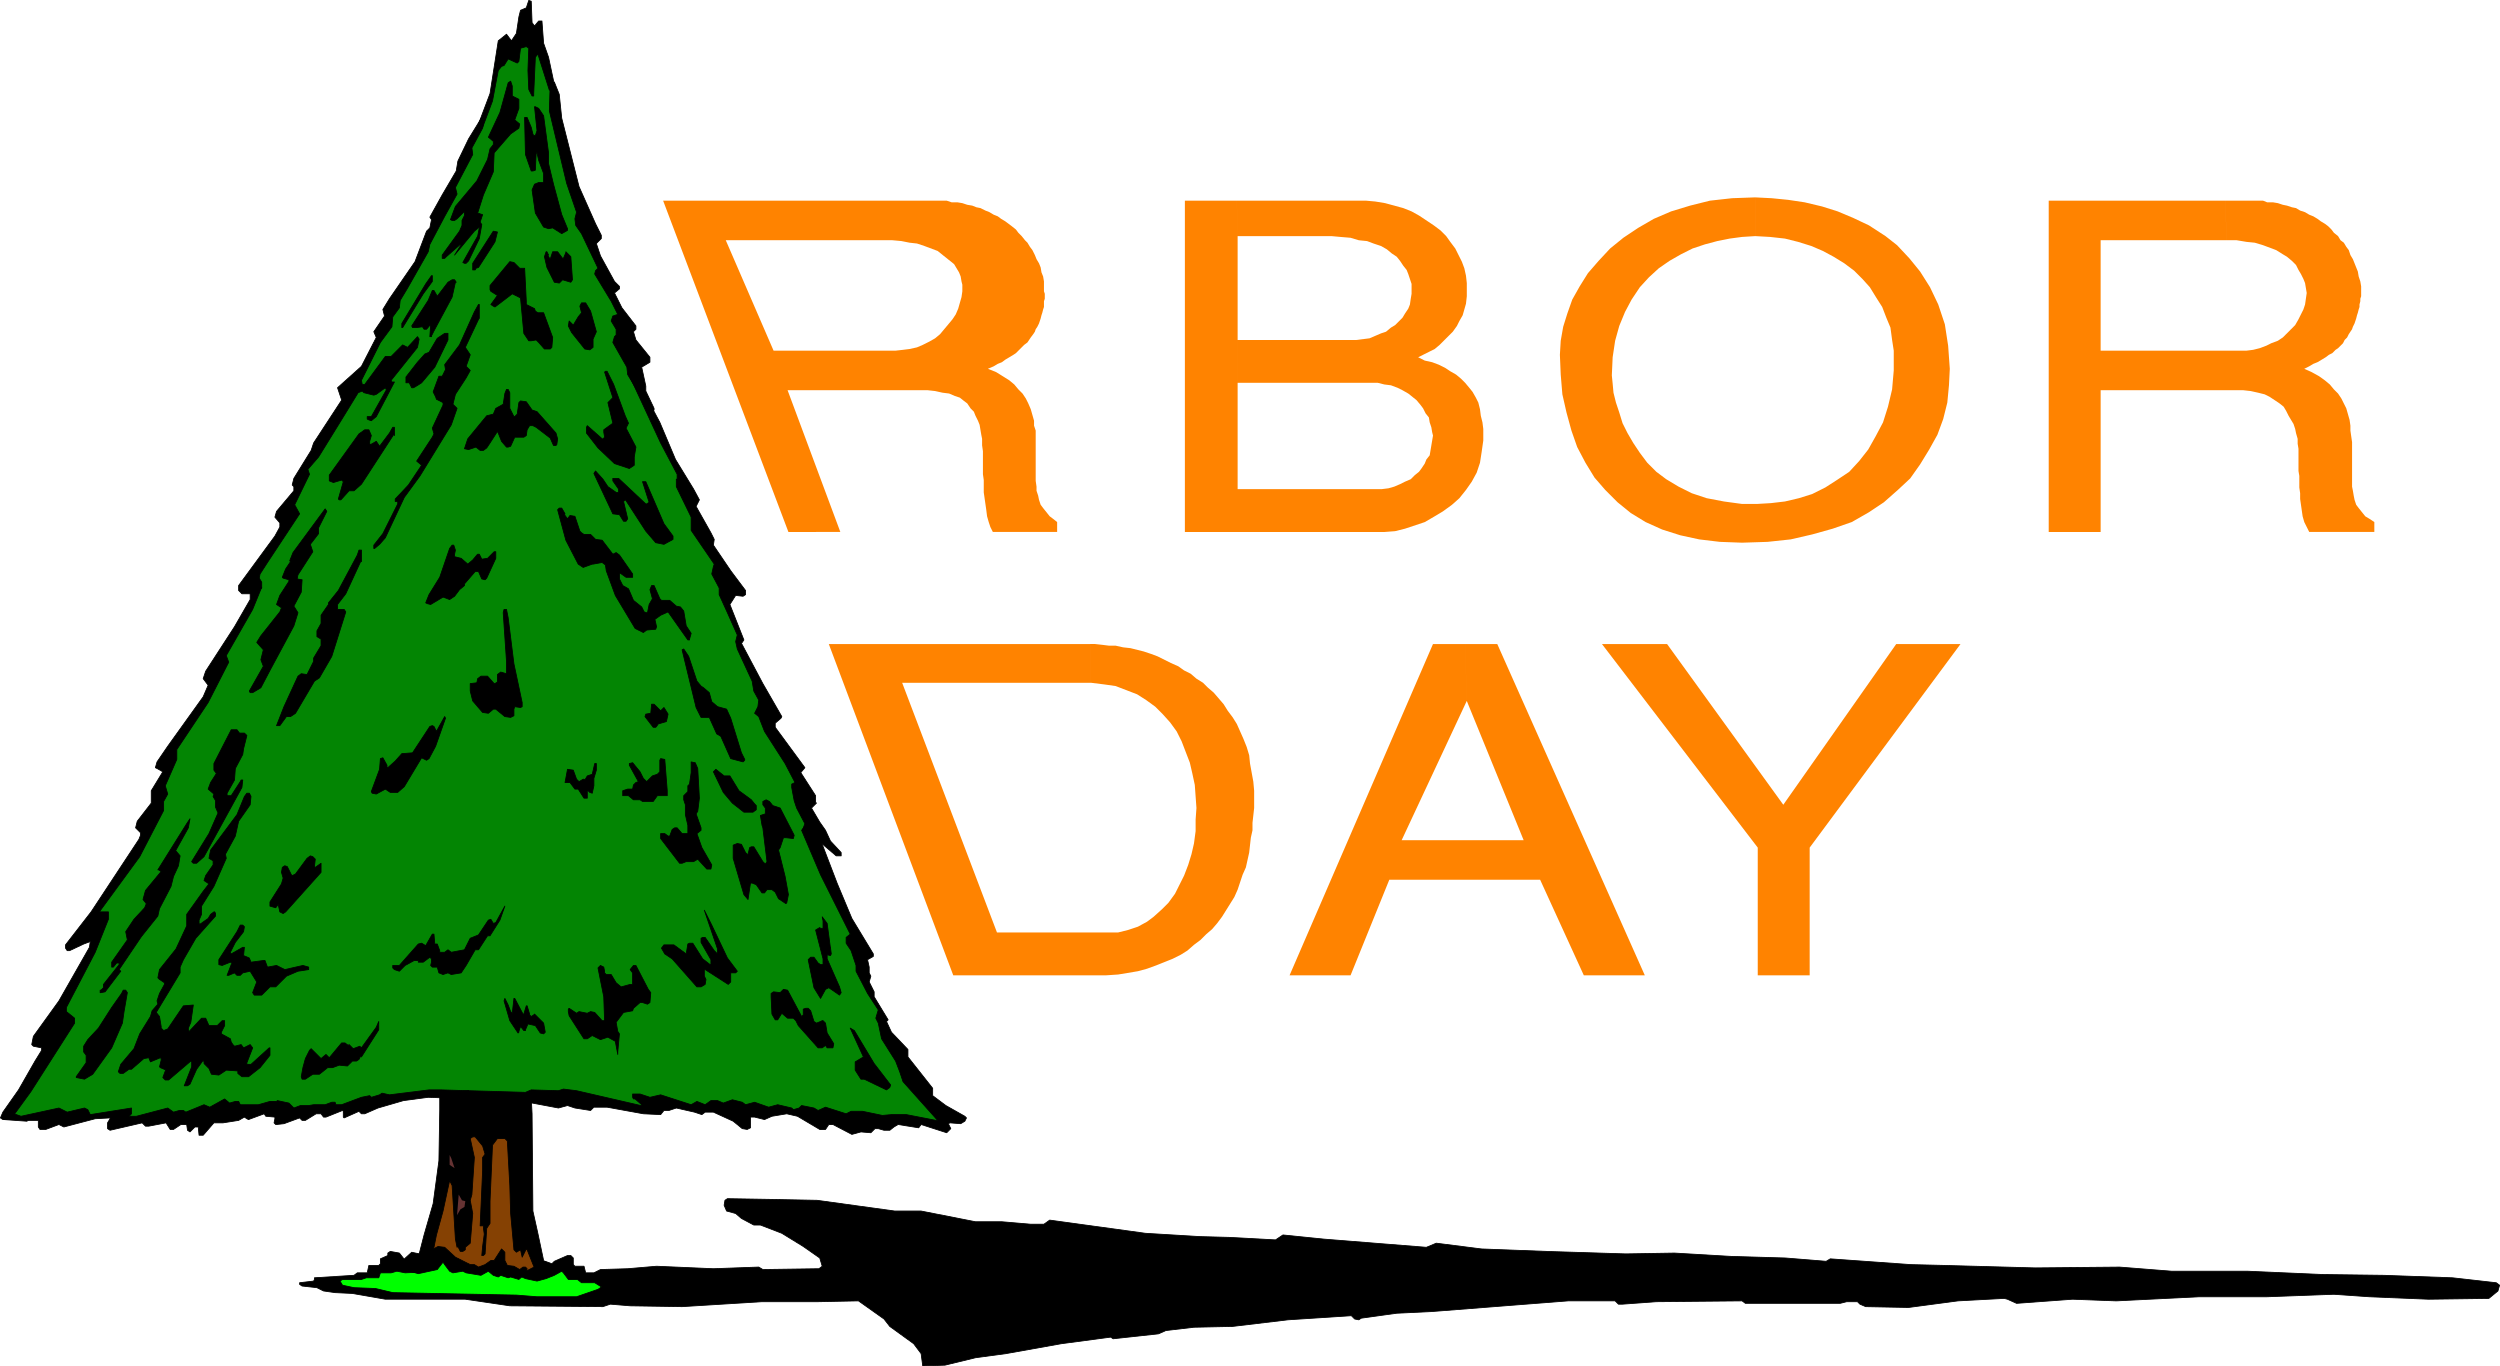 <?xml version="1.0" encoding="UTF-8" standalone="no"?>
<svg
   version="1.0"
   width="129.681mm"
   height="70.878mm"
   id="svg117"
   sodipodi:docname="Arbor Day 2.wmf"
   xmlns:inkscape="http://www.inkscape.org/namespaces/inkscape"
   xmlns:sodipodi="http://sodipodi.sourceforge.net/DTD/sodipodi-0.dtd"
   xmlns="http://www.w3.org/2000/svg"
   xmlns:svg="http://www.w3.org/2000/svg">
  <sodipodi:namedview
     id="namedview117"
     pagecolor="#ffffff"
     bordercolor="#000000"
     borderopacity="0.25"
     inkscape:showpageshadow="2"
     inkscape:pageopacity="0.0"
     inkscape:pagecheckerboard="0"
     inkscape:deskcolor="#d1d1d1"
     inkscape:document-units="mm" />
  <defs
     id="defs1">
    <pattern
       id="WMFhbasepattern"
       patternUnits="userSpaceOnUse"
       width="6"
       height="6"
       x="0"
       y="0" />
  </defs>
  <path
     style="fill:#00ff00;fill-opacity:1;fill-rule:evenodd;stroke:none"
     d="m 66.66,250.516 5.979,-0.323 3.878,-2.908 12.282,-0.485 5.01,2.424 3.394,-0.808 5.979,1.616 8.08,-1.777 7.757,4.039 -0.646,1.293 -9.696,1.777 -16.645,-0.969 -16.322,-0.323 -9.696,-1.616 0.646,-1.939 z"
     id="path1" />
  <path
     style="fill:none;stroke:#000000;stroke-width:0.162px;stroke-linecap:round;stroke-linejoin:round;stroke-miterlimit:4;stroke-dasharray:none;stroke-opacity:1"
     d="m 66.66,250.516 5.979,-0.323 3.878,-2.908 12.282,-0.485 5.01,2.424 3.394,-0.808 5.979,1.616 8.08,-1.777 7.757,4.039 -0.646,1.293 -9.696,1.777 -16.645,-0.969 -16.322,-0.323 -9.696,-1.616 0.646,-1.939 v 0"
     id="path2" />
  <path
     style="fill:#854103;fill-opacity:1;fill-rule:evenodd;stroke:none"
     d="m 82.82,247.123 4.04,-15.834 0.323,-16.965 16.16,0.646 0.323,27.467 2.909,6.948 -6.141,0.323 -4.363,-1.293 -2.101,0.969 -7.11,-2.585 -4.04,0.485 v 0 z"
     id="path3" />
  <path
     style="fill:none;stroke:#000000;stroke-width:0.162px;stroke-linecap:round;stroke-linejoin:round;stroke-miterlimit:4;stroke-dasharray:none;stroke-opacity:1"
     d="m 82.82,247.123 4.04,-15.834 0.323,-16.965 16.16,0.646 0.323,27.467 2.909,6.948 -6.141,0.323 -4.363,-1.293 -2.101,0.969 -7.11,-2.585 -4.04,0.485 v 0"
     id="path4" />
  <path
     style="fill:#038503;fill-opacity:1;fill-rule:evenodd;stroke:none"
     d="m 2.02,217.393 9.534,-14.703 0.97,-6.463 5.656,-10.179 0.323,-6.948 9.696,-14.057 6.302,-19.388 6.464,-9.694 2.747,-7.917 5.494,-9.694 0.808,-5.493 6.949,-12.118 3.555,-10.502 8.888,-14.218 5.333,-10.502 4.04,-9.371 4.202,-6.14 4.848,-12.441 7.757,-16.319 2.747,-11.31 7.434,-2.747 2.909,11.956 5.333,23.266 4.848,11.795 4.525,12.441 3.394,12.441 8.08,17.288 3.878,10.179 3.878,6.301 v 5.978 l 2.586,6.14 -0.323,1.454 6.302,13.572 0.485,4.524 6.626,11.633 0.97,9.048 10.019,21.166 0.808,7.271 2.747,5.009 2.101,6.624 10.019,15.188 -27.957,-1.939 -4.363,-0.969 -16.806,-0.323 -6.787,-0.646 -3.394,0.969 -18.261,-2.908 H 82.012 l -18.099,2.908 -21.654,0.485 -18.746,1.939 -0.485,-1.616 -6.141,0.808 -14.382,0.162 z"
     id="path5" />
  <path
     style="fill:none;stroke:#000000;stroke-width:0.162px;stroke-linecap:round;stroke-linejoin:round;stroke-miterlimit:4;stroke-dasharray:none;stroke-opacity:1"
     d="m 2.02,217.393 9.534,-14.703 0.97,-6.463 5.656,-10.179 0.323,-6.948 9.696,-14.057 6.302,-19.388 6.464,-9.694 2.747,-7.917 5.494,-9.694 0.808,-5.493 6.949,-12.118 3.555,-10.502 8.888,-14.218 5.333,-10.502 4.04,-9.371 4.202,-6.14 4.848,-12.441 7.757,-16.319 2.747,-11.31 7.434,-2.747 2.909,11.956 5.333,23.266 4.848,11.795 4.525,12.441 3.394,12.441 8.08,17.288 3.878,10.179 3.878,6.301 v 5.978 l 2.586,6.14 -0.323,1.454 6.302,13.572 0.485,4.524 6.626,11.633 0.97,9.048 10.019,21.166 0.808,7.271 2.747,5.009 2.101,6.624 10.019,15.188 -27.957,-1.939 -4.363,-0.969 -16.806,-0.323 -6.787,-0.646 -3.394,0.969 -18.261,-2.908 H 82.012 l -18.099,2.908 -21.654,0.485 -18.746,1.939 -0.485,-1.616 -6.141,0.808 -14.382,0.162 -0.485,-1.939 v 0"
     id="path6" />
  <path
     style="fill:#000000;fill-opacity:1;fill-rule:evenodd;stroke:none"
     d="m 104.313,4.443 0.485,0.646 0.808,-0.969 h 0.646 l 0.323,4.362 0.97,2.747 1.131,5.332 -0.97,1.131 -2.262,-7.109 -0.485,0.646 -0.323,7.109 v 0.485 h -0.323 l -0.646,-1.293 -0.162,-3.716 0.162,-4.362 -0.485,-0.323 -1.131,0.323 -0.323,2.585 -0.323,0.323 -1.778,-0.808 -0.808,1.293 -0.485,0.162 -0.646,0.808 -1.131,5.978 -1.939,5.17 -0.808,-0.646 2.262,-5.978 1.616,-10.341 1.616,-1.293 0.97,1.293 0.97,-1.454 0.485,-3.231 0.323,-1.293 1.131,-0.485 0.485,-1.454 0.485,0.162 z"
     id="path7" />
  <path
     style="fill:none;stroke:#000000;stroke-width:0.162px;stroke-linecap:round;stroke-linejoin:round;stroke-miterlimit:4;stroke-dasharray:none;stroke-opacity:1"
     d="m 104.313,4.443 0.485,0.646 0.808,-0.969 h 0.646 l 0.323,4.362 0.97,2.747 1.131,5.332 -0.97,1.131 -2.262,-7.109 -0.485,0.646 -0.323,7.109 v 0.485 h -0.323 l -0.646,-1.293 -0.162,-3.716 0.162,-4.362 -0.485,-0.323 -1.131,0.323 -0.323,2.585 -0.323,0.323 -1.778,-0.808 -0.808,1.293 -0.485,0.162 -0.646,0.808 -1.131,5.978 -1.939,5.17 -0.808,-0.646 2.262,-5.978 1.616,-10.341 1.616,-1.293 0.97,1.293 0.97,-1.454 0.485,-3.231 0.323,-1.293 1.131,-0.485 0.485,-1.454 0.485,0.162 0.162,4.201 v 0"
     id="path8" />
  <path
     style="fill:#000000;fill-opacity:1;fill-rule:evenodd;stroke:none"
     d="m 110.13,23.185 3.394,13.41 3.232,7.271 1.131,2.262 v 0.646 l -0.97,0.969 0.808,2.424 2.747,5.009 0.97,0.969 v 0.485 l -0.97,0.808 1.454,2.908 2.747,3.555 v 0.646 l -0.485,0.485 0.485,1.616 2.747,3.393 v 0.969 l -1.616,0.969 0.808,3.716 v 0.969 l 1.616,3.393 v 0.323 l -0.162,0.162 h -0.485 l -1.939,-2.747 -2.586,-4.362 -0.162,-1.454 -2.747,-4.847 0.323,-1.131 0.323,-0.323 v -1.131 l -0.97,-1.616 0.323,-0.969 0.97,-0.323 -1.293,-2.585 -3.232,-5.332 0.162,-0.646 0.485,-0.485 -3.232,-6.786 -1.131,-1.616 -0.162,-1.293 0.323,-1.293 -1.939,-5.655 -3.394,-14.218 0.162,-5.17 0.808,-0.485 0.97,2.424 0.485,4.686 z"
     id="path9" />
  <path
     style="fill:none;stroke:#000000;stroke-width:0.162px;stroke-linecap:round;stroke-linejoin:round;stroke-miterlimit:4;stroke-dasharray:none;stroke-opacity:1"
     d="m 110.13,23.185 3.394,13.41 3.232,7.271 1.131,2.262 v 0.646 l -0.97,0.969 0.808,2.424 2.747,5.009 0.97,0.969 v 0.485 l -0.97,0.808 1.454,2.908 2.747,3.555 v 0.646 l -0.485,0.485 0.485,1.616 2.747,3.393 v 0.969 l -1.616,0.969 0.808,3.716 v 0.969 l 1.616,3.393 v 0.323 l -0.162,0.162 h -0.485 l -1.939,-2.747 -2.586,-4.362 -0.162,-1.454 -2.747,-4.847 0.323,-1.131 0.323,-0.323 v -1.131 l -0.97,-1.616 0.323,-0.969 0.97,-0.323 -1.293,-2.585 -3.232,-5.332 0.162,-0.646 0.485,-0.485 -3.232,-6.786 -1.131,-1.616 -0.162,-1.293 0.323,-1.293 -1.939,-5.655 -3.394,-14.218 0.162,-5.17 0.808,-0.485 0.97,2.424 0.485,4.686 v 0"
     id="path10" />
  <path
     style="fill:#000000;fill-opacity:1;fill-rule:evenodd;stroke:none"
     d="m 100.434,18.823 1.293,0.646 v 1.777 l -0.808,2.262 0.97,0.808 -0.162,0.808 -1.616,1.131 -3.232,3.716 -0.162,3.716 -1.939,4.524 -1.131,3.555 0.97,0.323 -0.485,1.454 0.323,0.485 -0.485,2.747 -2.101,4.362 -0.485,0.485 h -0.323 l -0.323,-0.162 2.909,-5.17 0.323,-1.616 v -0.162 l -0.97,0.808 -3.878,4.686 1.131,-1.777 0.162,-0.162 -0.162,-0.162 -2.747,2.424 -0.323,0.323 H 86.698 v -0.646 l 3.394,-4.686 0.485,-1.131 v -0.969 l 0.485,-0.969 v -0.808 l -1.454,1.454 -0.485,0.323 h -0.485 l -0.323,-0.162 0.97,-2.585 4.202,-5.009 2.101,-4.201 0.485,-2.1 0.646,-0.808 V 27.709 l -0.97,-0.808 2.262,-4.847 1.616,-5.817 0.485,-0.323 0.323,0.969 v 1.939 z"
     id="path11" />
  <path
     style="fill:none;stroke:#000000;stroke-width:0.162px;stroke-linecap:round;stroke-linejoin:round;stroke-miterlimit:4;stroke-dasharray:none;stroke-opacity:1"
     d="m 100.434,18.823 1.293,0.646 v 1.777 l -0.808,2.262 0.97,0.808 -0.162,0.808 -1.616,1.131 -3.232,3.716 -0.162,3.716 -1.939,4.524 -1.131,3.555 0.97,0.323 -0.485,1.454 0.323,0.485 -0.485,2.747 -2.101,4.362 -0.485,0.485 h -0.323 l -0.323,-0.162 2.909,-5.17 0.323,-1.616 v -0.162 l -0.97,0.808 -3.878,4.686 1.131,-1.777 0.162,-0.162 -0.162,-0.162 -2.747,2.424 -0.323,0.323 H 86.698 v -0.646 l 3.394,-4.686 0.485,-1.131 v -0.969 l 0.485,-0.969 v -0.808 l -1.454,1.454 -0.485,0.323 h -0.485 l -0.323,-0.162 0.97,-2.585 4.202,-5.009 2.101,-4.201 0.485,-2.1 0.646,-0.808 V 27.709 l -0.97,-0.808 2.262,-4.847 1.616,-5.817 0.485,-0.323 0.323,0.969 v 1.939 0"
     id="path12" />
  <path
     style="fill:#000000;fill-opacity:1;fill-rule:evenodd;stroke:none"
     d="m 106.575,22.701 0.97,7.271 v 2.1 l 0.97,4.039 1.616,5.978 1.131,2.747 v 0.323 l -1.131,0.646 -1.778,-1.131 -0.808,0.162 -0.97,-0.323 -1.616,-2.747 -0.646,-4.524 0.485,-1.131 0.808,-0.323 h 0.97 v -1.777 l -0.97,-2.585 -0.323,-1.454 h -0.162 l -0.162,3.393 -0.485,0.162 h -0.323 l -1.131,-3.231 -0.162,-6.786 v -0.485 h 0.485 l 0.808,1.939 0.323,1.293 0.162,0.323 h 0.323 l 0.323,-0.969 -0.485,-4.686 h 0.162 l 0.646,0.323 0.97,1.454 z"
     id="path13" />
  <path
     style="fill:none;stroke:#000000;stroke-width:0.162px;stroke-linecap:round;stroke-linejoin:round;stroke-miterlimit:4;stroke-dasharray:none;stroke-opacity:1"
     d="m 106.575,22.701 0.97,7.271 v 2.1 l 0.97,4.039 1.616,5.978 1.131,2.747 v 0.323 l -1.131,0.646 -1.778,-1.131 -0.808,0.162 -0.97,-0.323 -1.616,-2.747 -0.646,-4.524 0.485,-1.131 0.808,-0.323 h 0.97 v -1.777 l -0.97,-2.585 -0.323,-1.454 h -0.162 l -0.162,3.393 -0.485,0.162 h -0.323 l -1.131,-3.231 -0.162,-6.786 v -0.485 h 0.485 l 0.808,1.939 0.323,1.293 0.162,0.323 h 0.323 l 0.323,-0.969 -0.485,-4.686 h 0.162 l 0.646,0.323 0.97,1.454 v 0"
     id="path14" />
  <path
     style="fill:#000000;fill-opacity:1;fill-rule:evenodd;stroke:none"
     d="m 94.94,23.347 -0.323,1.777 -2.101,3.878 0.162,1.293 -3.394,6.463 0.323,1.293 -2.424,4.362 -2.909,5.493 -0.323,1.454 -4.04,7.109 -1.454,2.424 -0.162,1.454 -1.293,1.777 -0.162,1.939 -2.262,3.07 -3.717,7.432 0.162,0.808 h 0.485 l 4.04,-5.493 h 1.131 l 2.262,-2.262 0.97,0.485 1.939,-2.1 v 0 l 0.323,0.485 -0.323,1.616 -5.171,6.463 0.162,0.323 h 0.485 l -3.555,6.786 -0.97,0.808 -0.485,-0.162 -0.323,-0.162 v -0.485 h 0.808 l 2.909,-5.17 v -0.162 l -0.162,-0.323 -1.778,1.293 -0.485,0.162 -1.939,-0.485 -0.323,-0.323 -0.808,0.323 -3.07,5.009 -4.686,7.594 -2.101,2.424 0.323,0.969 -2.909,5.978 0.97,1.777 -6.302,9.533 -1.454,2.262 -0.162,0.808 0.485,0.808 v 1.131 l -1.293,1.131 h -2.586 l -0.646,-0.646 v -0.969 l 7.11,-9.694 0.97,-1.777 v -0.808 l -0.97,-1.131 0.323,-1.131 3.394,-4.039 v -0.808 l -0.323,-0.323 0.323,-1.293 3.394,-5.493 0.485,-1.454 5.494,-8.402 -0.808,-2.424 4.686,-4.201 2.909,-5.655 -0.485,-1.131 2.101,-3.07 -0.323,-1.293 1.293,-2.1 5.01,-7.271 2.262,-5.978 0.646,-0.646 0.323,-1.616 -0.323,-0.485 2.424,-4.362 2.747,-4.686 0.323,-1.939 2.101,-4.362 2.586,-4.201 h 0.162 l 0.323,0.485 v 0 z"
     id="path15" />
  <path
     style="fill:none;stroke:#000000;stroke-width:0.162px;stroke-linecap:round;stroke-linejoin:round;stroke-miterlimit:4;stroke-dasharray:none;stroke-opacity:1"
     d="m 94.94,23.347 -0.323,1.777 -2.101,3.878 0.162,1.293 -3.394,6.463 0.323,1.293 -2.424,4.362 -2.909,5.493 -0.323,1.454 -4.04,7.109 -1.454,2.424 -0.162,1.454 -1.293,1.777 -0.162,1.939 -2.262,3.07 -3.717,7.432 0.162,0.808 h 0.485 l 4.04,-5.493 h 1.131 l 2.262,-2.262 0.97,0.485 1.939,-2.1 v 0 l 0.323,0.485 -0.323,1.616 -5.171,6.463 0.162,0.323 h 0.485 l -3.555,6.786 -0.97,0.808 -0.485,-0.162 -0.323,-0.162 v -0.485 h 0.808 l 2.909,-5.17 v -0.162 l -0.162,-0.323 -1.778,1.293 -0.485,0.162 -1.939,-0.485 -0.323,-0.323 -0.808,0.323 -3.07,5.009 -4.686,7.594 -2.101,2.424 0.323,0.969 -2.909,5.978 0.97,1.777 -6.302,9.533 -1.454,2.262 -0.162,0.808 0.485,0.808 v 1.131 l -1.293,1.131 h -2.586 l -0.646,-0.646 v -0.969 l 7.11,-9.694 0.97,-1.777 v -0.808 l -0.97,-1.131 0.323,-1.131 3.394,-4.039 v -0.808 l -0.323,-0.323 0.323,-1.293 3.394,-5.493 0.485,-1.454 5.494,-8.402 -0.808,-2.424 4.686,-4.201 2.909,-5.655 -0.485,-1.131 2.101,-3.07 -0.323,-1.293 1.293,-2.1 5.01,-7.271 2.262,-5.978 0.646,-0.646 0.323,-1.616 -0.323,-0.485 2.424,-4.362 2.747,-4.686 0.323,-1.939 2.101,-4.362 2.586,-4.201 h 0.162 l 0.323,0.485 v 0"
     id="path16" />
  <path
     style="fill:#000000;fill-opacity:1;fill-rule:evenodd;stroke:none"
     d="m 97.041,47.421 -3.232,5.009 -0.485,0.162 -0.162,0.323 h -0.485 v -1.293 l 4.04,-6.301 0.808,0.162 z"
     id="path17" />
  <path
     style="fill:none;stroke:#000000;stroke-width:0.162px;stroke-linecap:round;stroke-linejoin:round;stroke-miterlimit:4;stroke-dasharray:none;stroke-opacity:1"
     d="m 97.041,47.421 -3.232,5.009 -0.485,0.162 -0.162,0.323 h -0.485 v -1.293 l 4.04,-6.301 0.808,0.162 -0.485,1.939 v 0"
     id="path18" />
  <path
     style="fill:#000000;fill-opacity:1;fill-rule:evenodd;stroke:none"
     d="m 101.889,52.591 h 0.97 l 0.323,6.463 v 0.646 l 1.616,0.808 0.162,0.485 0.485,0.323 h 1.131 l 1.778,4.847 -0.162,1.939 -0.323,0.323 h -1.131 l -1.131,-1.293 -0.485,-0.485 -0.97,0.162 h -0.485 l -0.97,-1.454 -0.646,-6.948 -1.616,-0.808 -3.394,2.585 -0.323,-0.162 -0.485,-0.323 1.293,-1.777 -1.293,-0.808 -0.162,-0.323 v -0.808 l 3.878,-4.686 0.808,0.162 z"
     id="path19" />
  <path
     style="fill:none;stroke:#000000;stroke-width:0.162px;stroke-linecap:round;stroke-linejoin:round;stroke-miterlimit:4;stroke-dasharray:none;stroke-opacity:1"
     d="m 101.889,52.591 h 0.97 l 0.323,6.463 v 0.646 l 1.616,0.808 0.162,0.485 0.485,0.323 h 1.131 l 1.778,4.847 -0.162,1.939 -0.323,0.323 h -1.131 l -1.131,-1.293 -0.485,-0.485 -0.97,0.162 h -0.485 l -0.97,-1.454 -0.646,-6.948 -1.616,-0.808 -3.394,2.585 -0.323,-0.162 -0.485,-0.323 1.293,-1.777 -1.293,-0.808 -0.162,-0.323 v -0.808 l 3.878,-4.686 0.808,0.162 1.131,1.131 v 0"
     id="path20" />
  <path
     style="fill:#000000;fill-opacity:1;fill-rule:evenodd;stroke:none"
     d="m 84.759,55.176 -1.778,2.424 -4.04,6.624 h -0.162 v -0.808 l 4.686,-7.755 1.131,-1.616 h 0.162 v 1.131 z"
     id="path21" />
  <path
     style="fill:none;stroke:#000000;stroke-width:0.162px;stroke-linecap:round;stroke-linejoin:round;stroke-miterlimit:4;stroke-dasharray:none;stroke-opacity:1"
     d="m 84.759,55.176 -1.778,2.424 -4.04,6.624 h -0.162 v -0.808 l 4.686,-7.755 1.131,-1.616 h 0.162 v 1.131 0"
     id="path22" />
  <path
     style="fill:#000000;fill-opacity:1;fill-rule:evenodd;stroke:none"
     d="m 89.284,55.338 -0.646,2.908 -3.555,6.624 -0.485,0.969 v 0.162 h -0.323 l 0.162,-2.424 -0.808,0.969 h -0.485 l -0.323,-0.485 -1.131,0.162 h -0.808 l -0.162,-0.323 3.232,-5.009 0.808,-1.939 h 0.323 l 0.646,1.131 2.101,-2.747 0.808,-0.485 h 0.485 l 0.323,0.485 v 0 z"
     id="path23" />
  <path
     style="fill:none;stroke:#000000;stroke-width:0.162px;stroke-linecap:round;stroke-linejoin:round;stroke-miterlimit:4;stroke-dasharray:none;stroke-opacity:1"
     d="m 89.284,55.338 -0.646,2.908 -3.555,6.624 -0.485,0.969 v 0.162 h -0.323 l 0.162,-2.424 -0.808,0.969 h -0.485 l -0.323,-0.485 -1.131,0.162 h -0.808 l -0.162,-0.323 3.232,-5.009 0.808,-1.939 h 0.323 l 0.646,1.131 2.101,-2.747 0.808,-0.485 h 0.485 l 0.323,0.485 v 0"
     id="path24" />
  <path
     style="fill:#000000;fill-opacity:1;fill-rule:evenodd;stroke:none"
     d="m 107.383,50.006 0.162,0.323 0.323,0.485 0.485,-1.454 h 0.97 l 0.97,1.293 h 0.162 l 0.485,-1.131 v -0.162 l 0.97,0.969 0.323,4.524 -0.323,0.485 -1.616,-0.485 -0.646,0.646 -0.97,-0.162 -1.454,-2.908 -0.485,-2.1 0.323,-0.969 h 0.162 l 0.323,0.646 v 0 z"
     id="path25" />
  <path
     style="fill:none;stroke:#000000;stroke-width:0.162px;stroke-linecap:round;stroke-linejoin:round;stroke-miterlimit:4;stroke-dasharray:none;stroke-opacity:1"
     d="m 107.383,50.006 0.162,0.323 0.323,0.485 0.485,-1.454 h 0.97 l 0.97,1.293 h 0.162 l 0.485,-1.131 v -0.162 l 0.97,0.969 0.323,4.524 -0.323,0.485 -1.616,-0.485 -0.646,0.646 -0.97,-0.162 -1.454,-2.908 -0.485,-2.1 0.323,-0.969 h 0.162 l 0.323,0.646 v 0"
     id="path26" />
  <path
     style="fill:#000000;fill-opacity:1;fill-rule:evenodd;stroke:none"
     d="m 93.97,62.286 -2.747,5.817 0.97,1.454 -0.808,2.262 0.808,0.808 -0.808,1.454 -2.101,3.231 -0.485,1.939 0.808,0.808 -1.131,3.231 -6.141,10.017 -3.07,4.201 -3.717,7.917 -1.131,1.293 -0.97,0.808 h -0.162 v -0.646 l 1.778,-2.262 2.909,-5.817 v -0.485 0 h -0.485 v -0.485 l 2.586,-2.747 2.586,-3.878 -0.97,-0.808 3.07,-4.686 0.323,-0.646 -0.323,-1.131 2.101,-4.524 v -0.485 l -1.293,-0.646 -0.162,-0.485 -0.485,-0.969 1.131,-3.07 h 0.646 l 0.646,-1.293 -0.162,-0.969 2.909,-3.878 2.909,-6.463 0.808,-1.454 h 0.162 v 2.747 0 z"
     id="path27" />
  <path
     style="fill:none;stroke:#000000;stroke-width:0.162px;stroke-linecap:round;stroke-linejoin:round;stroke-miterlimit:4;stroke-dasharray:none;stroke-opacity:1"
     d="m 93.97,62.286 -2.747,5.817 0.97,1.454 -0.808,2.262 0.808,0.808 -0.808,1.454 -2.101,3.231 -0.485,1.939 0.808,0.808 -1.131,3.231 -6.141,10.017 -3.07,4.201 -3.717,7.917 -1.131,1.293 -0.97,0.808 h -0.162 v -0.646 l 1.778,-2.262 2.909,-5.817 v -0.485 0 h -0.485 v -0.485 l 2.586,-2.747 2.586,-3.878 -0.97,-0.808 3.07,-4.686 0.323,-0.646 -0.323,-1.131 2.101,-4.524 v -0.485 l -1.293,-0.646 -0.162,-0.485 -0.485,-0.969 1.131,-3.07 h 0.646 l 0.646,-1.293 -0.162,-0.969 2.909,-3.878 2.909,-6.463 0.808,-1.454 h 0.162 v 2.747 0"
     id="path28" />
  <path
     style="fill:#000000;fill-opacity:1;fill-rule:evenodd;stroke:none"
     d="m 87.829,66.648 -2.586,5.332 -2.586,3.07 -1.293,0.808 -0.323,0.162 h -0.323 l -0.485,-0.969 h -0.646 v -1.131 l 2.262,-2.908 1.454,-1.616 0.808,-0.323 1.616,-2.747 1.454,-0.969 h 0.646 z"
     id="path29" />
  <path
     style="fill:none;stroke:#000000;stroke-width:0.162px;stroke-linecap:round;stroke-linejoin:round;stroke-miterlimit:4;stroke-dasharray:none;stroke-opacity:1"
     d="m 87.829,66.648 -2.586,5.332 -2.586,3.07 -1.293,0.808 -0.323,0.162 h -0.323 l -0.485,-0.969 h -0.646 v -1.131 l 2.262,-2.908 1.454,-1.616 0.808,-0.323 1.616,-2.747 1.454,-0.969 h 0.646 v 1.293 0"
     id="path30" />
  <path
     style="fill:#000000;fill-opacity:1;fill-rule:evenodd;stroke:none"
     d="m 115.786,60.993 1.131,4.039 -0.646,1.454 v 1.616 l -0.646,0.485 -0.97,-0.162 -2.586,-3.231 -0.646,-1.293 0.162,-0.969 0.808,0.808 0.97,-1.616 0.646,-0.808 -0.323,-1.293 0.323,-0.646 h 0.808 l 0.97,1.616 z"
     id="path31" />
  <path
     style="fill:none;stroke:#000000;stroke-width:0.162px;stroke-linecap:round;stroke-linejoin:round;stroke-miterlimit:4;stroke-dasharray:none;stroke-opacity:1"
     d="m 115.786,60.993 1.131,4.039 -0.646,1.454 v 1.616 l -0.646,0.485 -0.97,-0.162 -2.586,-3.231 -0.646,-1.293 0.162,-0.969 0.808,0.808 0.97,-1.616 0.646,-0.808 -0.323,-1.293 0.323,-0.646 h 0.808 l 0.97,1.616 v 0"
     id="path32" />
  <path
     style="fill:#000000;fill-opacity:1;fill-rule:evenodd;stroke:none"
     d="m 120.311,75.373 2.262,6.14 0.646,1.454 -0.485,0.969 1.939,3.716 -0.323,1.939 v 1.616 l -0.97,0.646 -2.909,-0.969 -3.232,-3.07 -2.262,-2.908 v -1.131 l 0.162,-0.323 2.747,2.424 0.162,0.162 h 0.162 l 0.323,-0.323 -0.162,-0.969 v -0.485 l 1.778,-1.293 -0.97,-4.039 0.97,-0.969 -1.616,-5.009 0.162,-0.162 h 0.323 z"
     id="path33" />
  <path
     style="fill:none;stroke:#000000;stroke-width:0.162px;stroke-linecap:round;stroke-linejoin:round;stroke-miterlimit:4;stroke-dasharray:none;stroke-opacity:1"
     d="m 120.311,75.373 2.262,6.14 0.646,1.454 -0.485,0.969 1.939,3.716 -0.323,1.939 v 1.616 l -0.97,0.646 -2.909,-0.969 -3.232,-3.07 -2.262,-2.908 v -1.131 l 0.162,-0.323 2.747,2.424 0.162,0.162 h 0.162 l 0.323,-0.323 -0.162,-0.969 v -0.485 l 1.778,-1.293 -0.97,-4.039 0.97,-0.969 -1.616,-5.009 0.162,-0.162 h 0.323 l 1.293,2.585 v 0"
     id="path34" />
  <path
     style="fill:#000000;fill-opacity:1;fill-rule:evenodd;stroke:none"
     d="m 99.949,76.988 v 3.07 l 0.808,1.616 h 0.162 l 0.485,-0.485 0.323,-2.262 0.323,-0.323 1.131,0.162 1.131,1.616 0.97,0.323 3.717,4.201 0.323,1.131 -0.162,1.131 -0.162,0.162 h -0.485 l -0.646,-1.454 -2.747,-2.1 -0.646,-0.323 h -0.646 l -0.485,0.808 -0.162,1.131 -0.485,0.323 h -1.778 l -0.808,1.777 -0.485,0.162 h -0.323 l -0.97,-1.131 -0.646,-1.616 -0.162,-0.323 -1.454,2.262 -0.646,0.969 -0.646,0.485 h -0.646 l -0.808,-0.646 -1.454,0.485 -0.808,-0.162 0.646,-1.939 3.717,-4.524 1.293,-0.323 0.485,-1.131 1.454,-0.808 0.323,-2.1 0.323,-0.808 h 0.323 z"
     id="path35" />
  <path
     style="fill:none;stroke:#000000;stroke-width:0.162px;stroke-linecap:round;stroke-linejoin:round;stroke-miterlimit:4;stroke-dasharray:none;stroke-opacity:1"
     d="m 99.949,76.988 v 3.07 l 0.808,1.616 h 0.162 l 0.485,-0.485 0.323,-2.262 0.323,-0.323 1.131,0.162 1.131,1.616 0.97,0.323 3.717,4.201 0.323,1.131 -0.162,1.131 -0.162,0.162 h -0.485 l -0.646,-1.454 -2.747,-2.1 -0.646,-0.323 h -0.646 l -0.485,0.808 -0.162,1.131 -0.485,0.323 h -1.778 l -0.808,1.777 -0.485,0.162 h -0.323 l -0.97,-1.131 -0.646,-1.616 -0.162,-0.323 -1.454,2.262 -0.646,0.969 -0.646,0.485 h -0.646 l -0.808,-0.646 -1.454,0.485 -0.808,-0.162 0.646,-1.939 3.717,-4.524 1.293,-0.323 0.485,-1.131 1.454,-0.808 0.323,-2.1 0.323,-0.808 h 0.323 l 0.323,0.646 v 0"
     id="path36" />
  <path
     style="fill:#000000;fill-opacity:1;fill-rule:evenodd;stroke:none"
     d="m 132.431,90.076 3.555,5.817 1.131,2.1 -0.646,1.293 2.909,5.17 0.646,1.293 -0.162,1.131 3.394,5.009 2.909,3.878 v 0.808 l -0.485,0.323 -1.454,-0.162 -1.131,1.777 2.747,6.948 -0.323,0.485 -0.162,0.162 4.202,7.917 3.717,6.463 -0.162,0.323 -1.131,0.969 v 0.808 l 5.818,7.917 -0.808,0.969 2.909,4.524 v 1.293 l 0.162,0.162 -0.97,0.969 1.616,2.747 1.131,1.616 0.97,2.1 2.101,2.262 v 0.646 h -0.97 l -4.363,-3.716 -1.778,-1.131 -0.485,-0.162 0.485,-1.293 -1.616,-3.07 -0.485,-1.454 -0.485,-2.585 v -0.646 l 0.646,-0.323 -1.939,-3.716 -4.04,-6.301 -1.131,-2.908 -0.808,-0.646 0.646,-1.293 0.162,-1.293 -0.97,-1.777 -0.323,-1.939 -2.909,-6.301 -0.323,-1.454 0.323,-1.293 -1.939,-4.362 -1.616,-3.555 v -1.293 l -1.454,-2.747 0.323,-1.454 0.162,-0.485 -4.525,-6.624 v -1.454 -1.131 l -2.909,-5.978 v -1.454 h 0.162 v -0.969 l -3.232,-6.14 -6.302,-13.572 3.394,4.362 2.747,5.17 3.07,7.271 z"
     id="path37" />
  <path
     style="fill:none;stroke:#000000;stroke-width:0.162px;stroke-linecap:round;stroke-linejoin:round;stroke-miterlimit:4;stroke-dasharray:none;stroke-opacity:1"
     d="m 132.431,90.076 3.555,5.817 1.131,2.1 -0.646,1.293 2.909,5.17 0.646,1.293 -0.162,1.131 3.394,5.009 2.909,3.878 v 0.808 l -0.485,0.323 -1.454,-0.162 -1.131,1.777 2.747,6.948 -0.323,0.485 -0.162,0.162 4.202,7.917 3.717,6.463 -0.162,0.323 -1.131,0.969 v 0.808 l 5.818,7.917 -0.808,0.969 2.909,4.524 v 1.293 l 0.162,0.162 -0.97,0.969 1.616,2.747 1.131,1.616 0.97,2.1 2.101,2.262 v 0.646 h -0.97 l -4.363,-3.716 -1.778,-1.131 -0.485,-0.162 0.485,-1.293 -1.616,-3.07 -0.485,-1.454 -0.485,-2.585 v -0.646 l 0.646,-0.323 -1.939,-3.716 -4.04,-6.301 -1.131,-2.908 -0.808,-0.646 0.646,-1.293 0.162,-1.293 -0.97,-1.777 -0.323,-1.939 -2.909,-6.301 -0.323,-1.454 0.323,-1.293 -1.939,-4.362 -1.616,-3.555 v -1.293 l -1.454,-2.747 0.323,-1.454 0.162,-0.485 -4.525,-6.624 v -1.454 -1.131 l -2.909,-5.978 v -1.454 h 0.162 v -0.969 l -3.232,-6.14 -6.302,-13.572 3.394,4.362 2.747,5.17 3.07,7.271 v 0"
     id="path38" />
  <path
     style="fill:#000000;fill-opacity:1;fill-rule:evenodd;stroke:none"
     d="m 77.164,85.229 -6.302,9.694 -1.454,1.293 H 68.438 l -1.454,1.616 -0.162,0.162 h -0.323 l -0.162,-0.162 0.97,-3.393 -0.323,-0.323 -1.616,0.485 -0.808,-0.323 v -1.131 l 5.818,-8.079 1.131,-0.808 h 0.808 l 0.485,1.131 -0.323,1.131 v 0.485 l 0.162,0.162 1.131,-0.646 0.646,0.969 1.939,-2.585 0.646,-1.131 h 0.323 v 1.616 0 z"
     id="path39" />
  <path
     style="fill:none;stroke:#000000;stroke-width:0.162px;stroke-linecap:round;stroke-linejoin:round;stroke-miterlimit:4;stroke-dasharray:none;stroke-opacity:1"
     d="m 77.164,85.229 -6.302,9.694 -1.454,1.293 H 68.438 l -1.454,1.616 -0.162,0.162 h -0.323 l -0.162,-0.162 0.97,-3.393 -0.323,-0.323 -1.616,0.485 -0.808,-0.323 v -1.131 l 5.818,-8.079 1.131,-0.808 h 0.808 l 0.485,1.131 -0.323,1.131 v 0.485 l 0.162,0.162 1.131,-0.646 0.646,0.969 1.939,-2.585 0.646,-1.131 h 0.323 v 1.616 0"
     id="path40" />
  <path
     style="fill:#000000;fill-opacity:1;fill-rule:evenodd;stroke:none"
     d="m 119.18,95.408 1.616,1.131 h 0.485 v -0.646 l -1.131,-1.616 v -0.485 h 1.131 l 5.333,5.009 h 0.162 l 0.485,-0.323 -1.293,-4.039 h 0.646 l 3.555,8.24 1.778,2.424 v 0.646 l -1.778,0.969 -1.616,-0.323 -1.939,-2.262 -3.878,-5.978 -0.162,-0.162 -0.323,0.323 0.808,3.393 -0.323,0.485 h -0.485 l -0.808,-1.293 -1.293,-0.162 -3.717,-7.917 0.323,-0.485 1.454,1.616 0.97,1.454 z"
     id="path41" />
  <path
     style="fill:none;stroke:#000000;stroke-width:0.162px;stroke-linecap:round;stroke-linejoin:round;stroke-miterlimit:4;stroke-dasharray:none;stroke-opacity:1"
     d="m 119.18,95.408 1.616,1.131 h 0.485 v -0.646 l -1.131,-1.616 v -0.485 h 1.131 l 5.333,5.009 h 0.162 l 0.485,-0.323 -1.293,-4.039 h 0.646 l 3.555,8.24 1.778,2.424 v 0.646 l -1.778,0.969 -1.616,-0.323 -1.939,-2.262 -3.878,-5.978 -0.162,-0.162 -0.323,0.323 0.808,3.393 -0.323,0.485 h -0.485 l -0.808,-1.293 -1.293,-0.162 -3.717,-7.917 0.323,-0.485 1.454,1.616 0.97,1.454 v 0"
     id="path42" />
  <path
     style="fill:#000000;fill-opacity:1;fill-rule:evenodd;stroke:none"
     d="m 110.615,100.739 0.162,0.323 0.485,0.646 0.485,-0.646 0.97,0.162 0.97,2.908 0.323,0.323 0.485,0.323 h 1.293 l 0.97,0.969 1.293,0.162 2.101,2.747 0.646,-0.323 0.646,0.485 2.586,3.716 v 0.646 h -1.293 l -1.131,-0.808 h -0.162 v 1.131 l 0.646,1.293 1.131,0.646 0.97,2.262 1.616,1.293 0.485,0.969 0.485,0.162 h 0.162 l 0.323,-1.616 0.646,-1.131 -0.485,-1.777 0.323,-0.808 h 0.485 l 1.131,2.585 0.323,0.323 h 1.616 l 1.293,1.131 0.808,0.162 0.646,0.808 0.485,2.908 0.97,1.454 -0.323,1.131 v 0.162 h -0.323 l -3.878,-5.493 -1.454,0.646 v 0 l -1.131,0.808 0.323,1.454 -0.162,0.485 -1.778,0.162 -0.646,0.485 -1.616,-0.808 -3.878,-6.463 -1.778,-4.847 -0.162,-1.131 -0.646,-0.485 -1.778,0.323 h -0.162 l -1.778,0.646 -0.97,-0.646 -2.424,-4.686 -1.616,-5.978 0.323,-0.323 h 0.485 l 0.646,1.131 v 0 z"
     id="path43" />
  <path
     style="fill:none;stroke:#000000;stroke-width:0.162px;stroke-linecap:round;stroke-linejoin:round;stroke-miterlimit:4;stroke-dasharray:none;stroke-opacity:1"
     d="m 110.615,100.739 0.162,0.323 0.485,0.646 0.485,-0.646 0.97,0.162 0.97,2.908 0.323,0.323 0.485,0.323 h 1.293 l 0.97,0.969 1.293,0.162 2.101,2.747 0.646,-0.323 0.646,0.485 2.586,3.716 v 0.646 h -1.293 l -1.131,-0.808 h -0.162 v 1.131 l 0.646,1.293 1.131,0.646 0.97,2.262 1.616,1.293 0.485,0.969 0.485,0.162 h 0.162 l 0.323,-1.616 0.646,-1.131 -0.485,-1.777 0.323,-0.808 h 0.485 l 1.131,2.585 0.323,0.323 h 1.616 l 1.293,1.131 0.808,0.162 0.646,0.808 0.485,2.908 0.97,1.454 -0.323,1.131 v 0.162 h -0.323 l -3.878,-5.493 -1.454,0.646 v 0 l -1.131,0.808 0.323,1.454 -0.162,0.485 -1.778,0.162 -0.646,0.485 -1.616,-0.808 -3.878,-6.463 -1.778,-4.847 -0.162,-1.131 -0.646,-0.485 -1.778,0.323 h -0.162 l -1.778,0.646 -0.97,-0.646 -2.424,-4.686 -1.616,-5.978 0.323,-0.323 h 0.485 l 0.646,1.131 v 0"
     id="path44" />
  <path
     style="fill:#000000;fill-opacity:1;fill-rule:evenodd;stroke:none"
     d="m 62.458,103.486 v 1.131 l -1.616,2.1 0.485,1.454 -2.909,4.524 -0.162,0.808 0.97,0.162 -0.162,2.424 -1.454,2.747 0.808,1.293 -0.808,2.585 -4.686,8.725 -1.778,3.393 -1.616,0.969 h -0.485 l -0.162,-0.323 2.747,-4.847 -0.485,-1.293 0.485,-1.939 -1.293,-1.454 0.808,-1.293 3.717,-4.686 0.323,-0.808 -0.97,-0.646 0.646,-1.777 1.778,-2.747 v -0.323 l -1.131,-0.323 -0.162,-0.162 0.646,-1.616 0.97,-1.454 -0.162,-0.162 0.646,-1.616 6.302,-8.563 0.323,0.485 z"
     id="path45" />
  <path
     style="fill:none;stroke:#000000;stroke-width:0.162px;stroke-linecap:round;stroke-linejoin:round;stroke-miterlimit:4;stroke-dasharray:none;stroke-opacity:1"
     d="m 62.458,103.486 v 1.131 l -1.616,2.1 0.485,1.454 -2.909,4.524 -0.162,0.808 0.97,0.162 -0.162,2.424 -1.454,2.747 0.808,1.293 -0.808,2.585 -4.686,8.725 -1.778,3.393 -1.616,0.969 h -0.485 l -0.162,-0.323 2.747,-4.847 -0.485,-1.293 0.485,-1.939 -1.293,-1.454 0.808,-1.293 3.717,-4.686 0.323,-0.808 -0.97,-0.646 0.646,-1.777 1.778,-2.747 v -0.323 l -1.131,-0.323 -0.162,-0.162 0.646,-1.616 0.97,-1.454 -0.162,-0.162 0.646,-1.616 6.302,-8.563 0.323,0.485 -1.616,3.231 v 0"
     id="path46" />
  <path
     style="fill:#000000;fill-opacity:1;fill-rule:evenodd;stroke:none"
     d="m 89.284,107.849 -0.162,0.808 v 0.485 l 1.293,0.323 1.293,1.131 0.97,-0.808 0.808,-0.969 0.162,-0.162 h 0.323 l 0.485,0.969 1.131,-0.162 1.293,-1.293 h 0.323 v 1.293 l -1.778,3.878 -0.323,0.323 -0.646,-0.162 -0.646,-1.454 h -0.646 l -2.101,2.424 v 0.323 l -0.97,0.808 -0.97,1.293 -0.97,0.646 -1.293,-0.485 -2.424,1.454 -0.646,-0.162 -0.323,-0.162 0.646,-1.616 2.101,-3.393 1.939,-5.655 0.485,-0.646 h 0.323 z"
     id="path47" />
  <path
     style="fill:none;stroke:#000000;stroke-width:0.162px;stroke-linecap:round;stroke-linejoin:round;stroke-miterlimit:4;stroke-dasharray:none;stroke-opacity:1"
     d="m 89.284,107.849 -0.162,0.808 v 0.485 l 1.293,0.323 1.293,1.131 0.97,-0.808 0.808,-0.969 0.162,-0.162 h 0.323 l 0.485,0.969 1.131,-0.162 1.293,-1.293 h 0.323 v 1.293 l -1.778,3.878 -0.323,0.323 -0.646,-0.162 -0.646,-1.454 h -0.646 l -2.101,2.424 v 0.323 l -0.97,0.808 -0.97,1.293 -0.97,0.646 -1.293,-0.485 -2.424,1.454 -0.646,-0.162 -0.323,-0.162 0.646,-1.616 2.101,-3.393 1.939,-5.655 0.485,-0.646 h 0.323 l 0.323,0.969 v 0"
     id="path48" />
  <path
     style="fill:#000000;fill-opacity:1;fill-rule:evenodd;stroke:none"
     d="m 70.7,110.111 -2.909,6.301 -1.616,2.1 v 0.969 h 1.131 0.162 l 0.323,0.485 -2.747,8.725 -2.424,4.201 -0.97,0.646 -3.717,6.301 -0.97,0.646 h -0.808 l -1.293,1.777 h -0.646 l 1.454,-3.716 2.747,-5.978 0.646,-0.485 1.131,0.162 1.293,-2.585 v -0.646 l 1.454,-2.424 v -0.969 -0.323 l -0.808,-0.485 v -1.131 l 0.808,-1.454 v -1.616 l 1.454,-2.1 v -0.323 l 1.939,-2.424 2.424,-4.524 1.293,-2.424 0.323,-0.969 h 0.485 v 2.262 0 z"
     id="path49" />
  <path
     style="fill:none;stroke:#000000;stroke-width:0.162px;stroke-linecap:round;stroke-linejoin:round;stroke-miterlimit:4;stroke-dasharray:none;stroke-opacity:1"
     d="m 70.7,110.111 -2.909,6.301 -1.616,2.1 v 0.969 h 1.131 0.162 l 0.323,0.485 -2.747,8.725 -2.424,4.201 -0.97,0.646 -3.717,6.301 -0.97,0.646 h -0.808 l -1.293,1.777 h -0.646 l 1.454,-3.716 2.747,-5.978 0.646,-0.485 1.131,0.162 1.293,-2.585 v -0.646 l 1.454,-2.424 v -0.969 -0.323 l -0.808,-0.485 v -1.131 l 0.808,-1.454 v -1.616 l 1.454,-2.1 v -0.323 l 1.939,-2.424 2.424,-4.524 1.293,-2.424 0.323,-0.969 h 0.485 v 2.262 0"
     id="path50" />
  <path
     style="fill:#000000;fill-opacity:1;fill-rule:evenodd;stroke:none"
     d="m 51.308,115.119 -1.778,4.362 -5.171,9.048 0.485,1.293 -4.04,7.917 -6.141,9.21 v 1.939 l -2.262,5.17 0.485,1.616 -0.808,1.454 v 1.777 l -4.686,9.048 -7.918,10.825 h 1.778 v 1.454 l -2.586,6.463 -5.656,10.825 v 0.808 l 1.616,1.293 v 0.969 l -8.565,13.41 -3.878,5.332 -1.131,0.162 H 0.566 l -0.485,-0.323 0.485,-1.131 3.07,-4.362 3.232,-5.655 1.293,-2.1 v -0.485 l -1.616,-0.323 -0.323,-0.323 0.323,-1.616 5.01,-6.948 5.979,-10.502 0.162,-1.131 -1.293,0.485 -2.747,1.293 h -0.485 l -0.323,-0.485 v -0.646 l 5.01,-6.463 9.373,-14.218 0.323,-0.808 v -0.485 l -0.97,-0.969 0.323,-1.293 2.747,-3.555 v -1.293 -1.131 l 2.262,-3.716 -1.131,-0.646 -0.323,-0.162 0.323,-1.131 2.101,-3.07 6.949,-9.694 0.97,-2.262 -0.97,-1.293 0.485,-1.454 5.656,-8.725 3.07,-5.332 v -2.262 l 2.262,-0.162 z"
     id="path51" />
  <path
     style="fill:none;stroke:#000000;stroke-width:0.162px;stroke-linecap:round;stroke-linejoin:round;stroke-miterlimit:4;stroke-dasharray:none;stroke-opacity:1"
     d="m 51.308,115.119 -1.778,4.362 -5.171,9.048 0.485,1.293 -4.04,7.917 -6.141,9.21 v 1.939 l -2.262,5.17 0.485,1.616 -0.808,1.454 v 1.777 l -4.686,9.048 -7.918,10.825 h 1.778 v 1.454 l -2.586,6.463 -5.656,10.825 v 0.808 l 1.616,1.293 v 0.969 l -8.565,13.41 -3.878,5.332 -1.131,0.162 H 0.566 l -0.485,-0.323 0.485,-1.131 3.07,-4.362 3.232,-5.655 1.293,-2.1 v -0.485 l -1.616,-0.323 -0.323,-0.323 0.323,-1.616 5.01,-6.948 5.979,-10.502 0.162,-1.131 -1.293,0.485 -2.747,1.293 h -0.485 l -0.323,-0.485 v -0.646 l 5.01,-6.463 9.373,-14.218 0.323,-0.808 v -0.485 l -0.97,-0.969 0.323,-1.293 2.747,-3.555 v -1.293 -1.131 l 2.262,-3.716 -1.131,-0.646 -0.323,-0.162 0.323,-1.131 2.101,-3.07 6.949,-9.694 0.97,-2.262 -0.97,-1.293 0.485,-1.454 5.656,-8.725 3.07,-5.332 v -2.262 l 2.262,-0.162 v 0"
     id="path52" />
  <path
     style="fill:#000000;fill-opacity:1;fill-rule:evenodd;stroke:none"
     d="m 99.626,121.097 1.131,9.048 1.616,7.594 v 0.808 l -0.323,0.162 -1.131,-0.162 -0.162,0.485 v 1.293 l -0.646,0.323 -1.131,-0.162 -1.778,-1.454 h -0.485 l -0.97,0.808 -1.131,-0.162 -1.939,-2.262 -0.485,-1.939 v -1.454 l 1.293,-0.162 0.162,-0.808 0.646,-0.485 h 1.293 l 1.293,1.454 h 0.162 l 0.485,-0.323 v -1.454 l 0.646,-0.485 1.131,0.323 v 0 -2.424 l -0.646,-9.533 0.162,-0.646 h 0.485 z"
     id="path53" />
  <path
     style="fill:none;stroke:#000000;stroke-width:0.162px;stroke-linecap:round;stroke-linejoin:round;stroke-miterlimit:4;stroke-dasharray:none;stroke-opacity:1"
     d="m 99.626,121.097 1.131,9.048 1.616,7.594 v 0.808 l -0.323,0.162 -1.131,-0.162 -0.162,0.485 v 1.293 l -0.646,0.323 -1.131,-0.162 -1.778,-1.454 h -0.485 l -0.97,0.808 -1.131,-0.162 -1.939,-2.262 -0.485,-1.939 v -1.454 l 1.293,-0.162 0.162,-0.808 0.646,-0.485 h 1.293 l 1.293,1.454 h 0.162 l 0.485,-0.323 v -1.454 l 0.646,-0.485 1.131,0.323 v 0 -2.424 l -0.646,-9.533 0.162,-0.646 h 0.485 l 0.323,1.616 v 0"
     id="path54" />
  <path
     style="fill:#000000;fill-opacity:1;fill-rule:evenodd;stroke:none"
     d="m 136.633,133.538 0.808,0.969 0.485,0.323 1.131,0.969 0.485,1.777 1.131,0.969 1.778,0.485 0.808,1.777 2.101,6.786 0.646,1.293 v 0.162 l -0.323,0.323 -2.424,-0.646 -1.939,-4.362 -0.808,-0.485 -1.454,-3.231 h -1.616 l -0.97,-1.939 -2.747,-11.31 0.323,-0.162 0.97,1.454 1.616,4.847 z"
     id="path55" />
  <path
     style="fill:none;stroke:#000000;stroke-width:0.162px;stroke-linecap:round;stroke-linejoin:round;stroke-miterlimit:4;stroke-dasharray:none;stroke-opacity:1"
     d="m 136.633,133.538 0.808,0.969 0.485,0.323 1.131,0.969 0.485,1.777 1.131,0.969 1.778,0.485 0.808,1.777 2.101,6.786 0.646,1.293 v 0.162 l -0.323,0.323 -2.424,-0.646 -1.939,-4.362 -0.808,-0.485 -1.454,-3.231 h -1.616 l -0.97,-1.939 -2.747,-11.31 0.323,-0.162 0.97,1.454 1.616,4.847 v 0"
     id="path56" />
  <path
     style="fill:#000000;fill-opacity:1;fill-rule:evenodd;stroke:none"
     d="m 129.361,139.193 0.162,0.162 0.646,-0.646 0.808,1.293 -0.323,1.454 -1.616,0.485 -0.323,0.485 -0.162,0.162 h -0.485 l -1.616,-2.1 0.162,-0.485 0.97,-0.162 0.162,-1.777 h 0.485 z"
     id="path57" />
  <path
     style="fill:none;stroke:#000000;stroke-width:0.162px;stroke-linecap:round;stroke-linejoin:round;stroke-miterlimit:4;stroke-dasharray:none;stroke-opacity:1"
     d="m 129.361,139.193 0.162,0.162 0.646,-0.646 0.808,1.293 -0.323,1.454 -1.616,0.485 -0.323,0.485 -0.162,0.162 h -0.485 l -1.616,-2.1 0.162,-0.485 0.97,-0.162 0.162,-1.777 h 0.485 l 1.131,1.131 v 0"
     id="path58" />
  <path
     style="fill:#000000;fill-opacity:1;fill-rule:evenodd;stroke:none"
     d="m 85.406,146.302 -1.293,2.424 -0.485,0.323 -0.97,-0.485 -3.394,5.655 -1.293,1.131 h -1.454 l -0.97,-0.646 -1.778,0.969 -0.808,-0.162 -0.162,-0.323 1.616,-4.362 0.162,-2.1 0.485,-0.162 0.808,1.454 v 0.485 h 0.162 l 1.454,-1.293 1.293,-1.454 2.101,-0.162 3.394,-5.17 0.485,-0.162 0.323,0.162 0.485,0.969 1.616,-2.908 0.162,0.323 -1.939,5.493 z"
     id="path59" />
  <path
     style="fill:none;stroke:#000000;stroke-width:0.162px;stroke-linecap:round;stroke-linejoin:round;stroke-miterlimit:4;stroke-dasharray:none;stroke-opacity:1"
     d="m 85.406,146.302 -1.293,2.424 -0.485,0.323 -0.97,-0.485 -3.394,5.655 -1.293,1.131 h -1.454 l -0.97,-0.646 -1.778,0.969 -0.808,-0.162 -0.162,-0.323 1.616,-4.362 0.162,-2.1 0.485,-0.162 0.808,1.454 v 0.485 h 0.162 l 1.454,-1.293 1.293,-1.454 2.101,-0.162 3.394,-5.17 0.485,-0.162 0.323,0.162 0.485,0.969 1.616,-2.908 0.162,0.323 -1.939,5.493 v 0"
     id="path60" />
  <path
     style="fill:#000000;fill-opacity:1;fill-rule:evenodd;stroke:none"
     d="m 46.945,143.717 h 0.97 l 0.485,0.485 -0.646,2.585 -0.162,1.131 -1.454,2.747 -0.162,2.262 -1.454,2.585 v 0.485 h 0.808 l 1.778,-2.747 0.162,-0.323 h 0.323 l -0.162,1.454 -7.434,13.572 -1.454,1.293 h -0.646 l -0.323,-0.323 3.394,-5.493 1.778,-4.039 -0.485,-1.131 v -1.293 l -0.485,-0.808 0.162,-0.485 -1.131,-0.969 0.485,-1.293 1.131,-1.777 -0.485,-0.646 v -1.293 l 3.394,-6.624 h 0.485 0.646 l 0.485,0.646 z"
     id="path61" />
  <path
     style="fill:none;stroke:#000000;stroke-width:0.162px;stroke-linecap:round;stroke-linejoin:round;stroke-miterlimit:4;stroke-dasharray:none;stroke-opacity:1"
     d="m 46.945,143.717 h 0.97 l 0.485,0.485 -0.646,2.585 -0.162,1.131 -1.454,2.747 -0.162,2.262 -1.454,2.585 v 0.485 h 0.808 l 1.778,-2.747 0.162,-0.323 h 0.323 l -0.162,1.454 -7.434,13.572 -1.454,1.293 h -0.646 l -0.323,-0.323 3.394,-5.493 1.778,-4.039 -0.485,-1.131 v -1.293 l -0.485,-0.808 0.162,-0.485 -1.131,-0.969 0.485,-1.293 1.131,-1.777 -0.485,-0.646 v -1.293 l 3.394,-6.624 h 0.485 0.646 l 0.485,0.646 v 0"
     id="path62" />
  <path
     style="fill:#000000;fill-opacity:1;fill-rule:evenodd;stroke:none"
     d="m 130.815,155.027 v 0.969 h -1.293 -0.162 -0.485 l -0.808,1.131 h -2.101 l -0.485,-0.323 h -1.293 l -0.97,-0.808 h -1.131 v -0.969 l 0.97,-0.323 h 0.97 l 0.162,-0.808 0.485,-0.485 0.485,-0.162 -1.778,-3.231 v -0.323 l 0.646,-0.162 1.454,1.777 0.646,1.293 0.646,0.646 1.131,-1.131 0.97,-0.323 0.485,-0.485 v -2.262 l 0.162,-0.323 0.808,0.162 0.485,6.14 z"
     id="path63" />
  <path
     style="fill:none;stroke:#000000;stroke-width:0.162px;stroke-linecap:round;stroke-linejoin:round;stroke-miterlimit:4;stroke-dasharray:none;stroke-opacity:1"
     d="m 130.815,155.027 v 0.969 h -1.293 -0.162 -0.485 l -0.808,1.131 h -2.101 l -0.485,-0.323 h -1.293 l -0.97,-0.808 h -1.131 v -0.969 l 0.97,-0.323 h 0.97 l 0.162,-0.808 0.485,-0.485 0.485,-0.162 -1.778,-3.231 v -0.323 l 0.646,-0.162 1.454,1.777 0.646,1.293 0.646,0.646 1.131,-1.131 0.97,-0.323 0.485,-0.485 v -2.262 l 0.162,-0.323 0.808,0.162 0.485,6.14 v 0"
     id="path64" />
  <path
     style="fill:#000000;fill-opacity:1;fill-rule:evenodd;stroke:none"
     d="m 136.794,150.665 0.323,5.817 -0.323,2.585 -0.323,0.485 0.97,2.747 v 0.485 l -0.808,0.646 0.97,2.747 1.939,3.393 -0.162,0.808 h -0.808 l -1.778,-1.939 -0.808,0.485 h -1.454 l -0.808,0.323 h -0.485 l -3.717,-4.847 v -0.969 h 0.808 l 0.646,0.485 h 0.323 l 0.485,-1.293 0.485,-0.323 h 0.485 l 0.97,1.131 h 1.131 v -1.616 l -0.485,-2.1 v -1.939 l -0.323,-0.969 v -0.808 l 0.808,-0.808 v -1.131 l 0.323,-0.323 0.323,-2.262 v -2.1 l 0.808,0.162 z"
     id="path65" />
  <path
     style="fill:none;stroke:#000000;stroke-width:0.162px;stroke-linecap:round;stroke-linejoin:round;stroke-miterlimit:4;stroke-dasharray:none;stroke-opacity:1"
     d="m 136.794,150.665 0.323,5.817 -0.323,2.585 -0.323,0.485 0.97,2.747 v 0.485 l -0.808,0.646 0.97,2.747 1.939,3.393 -0.162,0.808 h -0.808 l -1.778,-1.939 -0.808,0.485 h -1.454 l -0.808,0.323 h -0.485 l -3.717,-4.847 v -0.969 h 0.808 l 0.646,0.485 h 0.323 l 0.485,-1.293 0.485,-0.323 h 0.485 l 0.97,1.131 h 1.131 v -1.616 l -0.485,-2.1 v -1.939 l -0.323,-0.969 v -0.808 l 0.808,-0.808 v -1.131 l 0.323,-0.323 0.323,-2.262 v -2.1 l 0.808,0.162 0.485,1.131 v 0"
     id="path66" />
  <path
     style="fill:#000000;fill-opacity:1;fill-rule:evenodd;stroke:none"
     d="m 116.917,150.988 -0.485,1.616 v 1.454 l -0.323,1.454 -0.485,-0.162 -0.485,-0.485 v 1.616 h -0.646 l -1.131,-1.777 h -0.646 l -0.485,-0.646 -0.485,-0.646 h -0.97 l 0.485,-2.585 1.131,0.162 0.646,1.777 0.485,0.485 0.808,-0.485 h 0.162 l 0.162,0.162 0.485,-0.808 0.97,-0.323 0.485,-2.1 h 0.323 z"
     id="path67" />
  <path
     style="fill:none;stroke:#000000;stroke-width:0.162px;stroke-linecap:round;stroke-linejoin:round;stroke-miterlimit:4;stroke-dasharray:none;stroke-opacity:1"
     d="m 116.917,150.988 -0.485,1.616 v 1.454 l -0.323,1.454 -0.485,-0.162 -0.485,-0.485 v 1.616 h -0.646 l -1.131,-1.777 h -0.646 l -0.485,-0.646 -0.485,-0.646 h -0.97 l 0.485,-2.585 1.131,0.162 0.646,1.777 0.485,0.485 0.808,-0.485 h 0.162 l 0.162,0.162 0.485,-0.808 0.97,-0.323 0.485,-2.1 h 0.323 v 1.293 0"
     id="path68" />
  <path
     style="fill:#000000;fill-opacity:1;fill-rule:evenodd;stroke:none"
     d="m 143.097,152.119 1.778,2.908 2.424,1.777 0.646,0.808 0.323,0.323 v 0.808 l -0.646,0.485 h -1.778 l -2.262,-1.777 -1.778,-2.1 -1.939,-4.039 0.485,-0.485 1.616,1.293 z"
     id="path69" />
  <path
     style="fill:none;stroke:#000000;stroke-width:0.162px;stroke-linecap:round;stroke-linejoin:round;stroke-miterlimit:4;stroke-dasharray:none;stroke-opacity:1"
     d="m 143.097,152.119 1.778,2.908 2.424,1.777 0.646,0.808 0.323,0.323 v 0.808 l -0.646,0.485 h -1.778 l -2.262,-1.777 -1.778,-2.1 -1.939,-4.039 0.485,-0.485 1.616,1.293 h 1.131 v 0"
     id="path70" />
  <path
     style="fill:#000000;fill-opacity:1;fill-rule:evenodd;stroke:none"
     d="m 49.207,156.158 -0.162,1.616 -2.262,3.231 -0.646,2.908 -1.939,3.555 0.162,0.808 -2.424,5.493 -2.424,3.878 v 1.616 l -0.485,1.131 v 0.646 l 0.162,0.162 1.616,-1.131 0.485,-0.808 0.646,-0.485 h 0.162 l 0.162,0.323 v 0.485 l -3.878,4.362 -2.424,4.201 -0.646,1.454 v 1.131 l -4.686,7.755 0.646,0.808 0.323,1.939 v 0.323 l 0.485,0.485 0.808,-0.323 3.07,-4.524 1.939,-0.162 -0.485,3.393 -0.485,1.131 v 0.485 l 0.162,0.162 2.424,-2.585 h 0.808 l 0.646,1.454 h 1.616 l 0.97,-0.969 h 0.485 v 0.969 l -0.646,1.293 v 0.323 l 1.778,0.969 0.162,0.646 0.323,0.485 0.323,0.323 1.293,-0.323 0.485,0.646 1.293,-0.646 0.485,0.646 -1.131,2.908 v 0.323 h 0.808 l 3.555,-3.231 h 0.162 v 1.454 l -1.939,2.424 -2.262,1.777 h -1.293 l -0.808,-0.646 v -0.485 l -2.262,-0.162 -1.454,0.969 -1.454,-0.162 -0.485,-1.131 -0.97,-0.969 v -0.323 l -0.162,-0.323 -1.293,1.777 -1.293,2.908 -0.485,0.323 h -0.646 l 1.454,-3.716 v -0.969 l -0.162,-0.162 -4.363,3.716 h -0.646 l -0.485,-0.485 0.485,-1.293 0.162,-0.162 -1.131,-0.485 -0.162,-0.162 0.323,-1.293 v -0.323 l -0.162,-0.162 -1.939,0.808 -0.323,-0.808 -0.97,0.162 -2.424,2.1 h -0.485 l -1.131,0.808 h -0.646 l -0.323,-0.323 0.485,-1.454 2.586,-3.07 1.131,-2.908 2.101,-3.393 0.323,-1.131 1.131,-1.293 -0.162,-0.646 0.485,-1.454 0.97,-1.777 v -0.323 l -0.97,-0.646 -0.323,-0.323 0.323,-1.616 3.232,-4.039 2.101,-4.524 v -2.262 l 3.232,-4.524 1.131,-1.454 -0.97,-0.646 0.323,-0.969 1.454,-2.1 v -0.808 l -0.808,-0.485 0.323,-1.616 5.171,-6.948 1.454,-3.555 0.485,-0.646 h 0.485 l 0.323,0.646 z"
     id="path71" />
  <path
     style="fill:none;stroke:#000000;stroke-width:0.162px;stroke-linecap:round;stroke-linejoin:round;stroke-miterlimit:4;stroke-dasharray:none;stroke-opacity:1"
     d="m 49.207,156.158 -0.162,1.616 -2.262,3.231 -0.646,2.908 -1.939,3.555 0.162,0.808 -2.424,5.493 -2.424,3.878 v 1.616 l -0.485,1.131 v 0.646 l 0.162,0.162 1.616,-1.131 0.485,-0.808 0.646,-0.485 h 0.162 l 0.162,0.323 v 0.485 l -3.878,4.362 -2.424,4.201 -0.646,1.454 v 1.131 l -4.686,7.755 0.646,0.808 0.323,1.939 v 0.323 l 0.485,0.485 0.808,-0.323 3.07,-4.524 1.939,-0.162 -0.485,3.393 -0.485,1.131 v 0.485 l 0.162,0.162 2.424,-2.585 h 0.808 l 0.646,1.454 h 1.616 l 0.97,-0.969 h 0.485 v 0.969 l -0.646,1.293 v 0.323 l 1.778,0.969 0.162,0.646 0.323,0.485 0.323,0.323 1.293,-0.323 0.485,0.646 1.293,-0.646 0.485,0.646 -1.131,2.908 v 0.323 h 0.808 l 3.555,-3.231 h 0.162 v 1.454 l -1.939,2.424 -2.262,1.777 h -1.293 l -0.808,-0.646 v -0.485 l -2.262,-0.162 -1.454,0.969 -1.454,-0.162 -0.485,-1.131 -0.97,-0.969 v -0.323 l -0.162,-0.323 -1.293,1.777 -1.293,2.908 -0.485,0.323 h -0.646 l 1.454,-3.716 v -0.969 l -0.162,-0.162 -4.363,3.716 h -0.646 l -0.485,-0.485 0.485,-1.293 0.162,-0.162 -1.131,-0.485 -0.162,-0.162 0.323,-1.293 v -0.323 l -0.162,-0.162 -1.939,0.808 -0.323,-0.808 -0.97,0.162 -2.424,2.1 h -0.485 l -1.131,0.808 h -0.646 l -0.323,-0.323 0.485,-1.454 2.586,-3.07 1.131,-2.908 2.101,-3.393 0.323,-1.131 1.131,-1.293 -0.162,-0.646 0.485,-1.454 0.97,-1.777 v -0.323 l -0.97,-0.646 -0.323,-0.323 0.323,-1.616 3.232,-4.039 2.101,-4.524 v -2.262 l 3.232,-4.524 1.131,-1.454 -0.97,-0.646 0.323,-0.969 1.454,-2.1 v -0.808 l -0.808,-0.485 0.323,-1.616 5.171,-6.948 1.454,-3.555 0.485,-0.646 h 0.485 l 0.323,0.646 v 0"
     id="path72" />
  <path
     style="fill:#000000;fill-opacity:1;fill-rule:evenodd;stroke:none"
     d="m 151.5,157.935 1.454,0.485 2.747,5.332 -0.162,0.646 -1.454,-0.162 h -0.485 l -0.646,1.939 -0.323,0.485 1.293,5.17 0.646,3.555 -0.323,1.616 -0.162,0.162 -1.454,-0.969 -0.646,-1.293 -0.646,-0.485 h -0.97 l -0.485,0.646 h -0.485 l -1.131,-1.616 -0.808,-0.323 h -0.323 l -0.485,3.231 -0.808,-0.969 -2.101,-7.109 v -2.585 l 0.808,-0.323 0.808,0.162 0.808,1.616 0.323,0.323 h 0.162 l 0.323,-1.293 0.323,-0.162 h 0.485 l 1.778,2.908 0.485,0.485 0.323,-0.485 -0.808,-6.624 -0.162,-0.485 -0.323,-1.939 0.97,-0.323 v -1.131 l -0.485,-0.646 v -0.646 l 0.646,-0.323 0.646,0.323 z"
     id="path73" />
  <path
     style="fill:none;stroke:#000000;stroke-width:0.162px;stroke-linecap:round;stroke-linejoin:round;stroke-miterlimit:4;stroke-dasharray:none;stroke-opacity:1"
     d="m 151.5,157.935 1.454,0.485 2.747,5.332 -0.162,0.646 -1.454,-0.162 h -0.485 l -0.646,1.939 -0.323,0.485 1.293,5.17 0.646,3.555 -0.323,1.616 -0.162,0.162 -1.454,-0.969 -0.646,-1.293 -0.646,-0.485 h -0.97 l -0.485,0.646 h -0.485 l -1.131,-1.616 -0.808,-0.323 h -0.323 l -0.485,3.231 -0.808,-0.969 -2.101,-7.109 v -2.585 l 0.808,-0.323 0.808,0.162 0.808,1.616 0.323,0.323 h 0.162 l 0.323,-1.293 0.323,-0.162 h 0.485 l 1.778,2.908 0.485,0.485 0.323,-0.485 -0.808,-6.624 -0.162,-0.485 -0.323,-1.939 0.97,-0.323 v -1.131 l -0.485,-0.646 v -0.646 l 0.646,-0.323 0.646,0.323 0.646,0.808 v 0"
     id="path74" />
  <path
     style="fill:#000000;fill-opacity:1;fill-rule:evenodd;stroke:none"
     d="m 34.34,166.66 0.97,1.131 -0.323,1.939 -0.97,2.1 -0.485,1.939 -2.262,4.362 -0.323,1.454 -3.232,4.039 -4.363,6.463 0.323,0.323 -3.07,4.039 -0.808,0.162 h -0.162 v -0.485 h 0.162 l 0.485,-0.485 v -0.646 l 3.07,-3.878 v -0.323 h -0.485 l -0.646,0.808 h -0.323 v -0.969 l 3.07,-4.362 -0.323,-1.616 1.616,-2.424 2.101,-2.262 0.323,-0.808 -0.646,-0.808 0.485,-1.777 3.07,-3.716 -0.485,-0.323 h -0.162 l 5.656,-9.048 0.646,-0.969 -0.323,1.777 -2.424,4.362 v 0 z"
     id="path75" />
  <path
     style="fill:none;stroke:#000000;stroke-width:0.162px;stroke-linecap:round;stroke-linejoin:round;stroke-miterlimit:4;stroke-dasharray:none;stroke-opacity:1"
     d="m 34.34,166.66 0.97,1.131 -0.323,1.939 -0.97,2.1 -0.485,1.939 -2.262,4.362 -0.323,1.454 -3.232,4.039 -4.363,6.463 0.323,0.323 -3.07,4.039 -0.808,0.162 h -0.162 v -0.485 h 0.162 l 0.485,-0.485 v -0.646 l 3.07,-3.878 v -0.323 h -0.485 l -0.646,0.808 h -0.323 v -0.969 l 3.07,-4.362 -0.323,-1.616 1.616,-2.424 2.101,-2.262 0.323,-0.808 -0.646,-0.808 0.485,-1.777 3.07,-3.716 -0.485,-0.323 h -0.162 l 5.656,-9.048 0.646,-0.969 -0.323,1.777 -2.424,4.362 v 0"
     id="path76" />
  <path
     style="fill:#000000;fill-opacity:1;fill-rule:evenodd;stroke:none"
     d="m 164.105,173.123 2.909,6.948 4.202,6.948 v 0.485 l -1.131,0.646 0.323,1.454 v 1.131 l 0.323,0.646 -0.323,1.131 0.97,1.939 v 0.969 l 2.747,4.524 -0.323,0.323 0.97,2.1 3.232,3.393 v 1.454 l 4.848,6.14 v 1.454 l 2.586,1.939 3.717,2.1 0.323,0.323 -0.323,0.646 -0.808,0.485 -2.101,-0.162 -0.323,0.162 0.485,0.969 -0.808,0.808 -5.01,-1.616 -0.485,0.646 -4.04,-0.646 -0.808,0.485 -0.808,0.646 h -1.131 l -1.131,-0.323 h -0.646 l -0.808,0.808 -1.939,-0.162 -1.778,0.485 -3.717,-1.939 h -0.808 l -0.646,0.969 h -1.131 l -4.363,-2.585 -2.101,-0.485 -2.909,0.485 -1.454,0.646 -1.939,-0.485 h -0.808 v 0.969 1.131 l -0.646,0.323 -0.97,-0.162 -1.778,-1.454 -3.878,-1.777 h -1.616 l -0.646,0.485 -1.454,-0.485 -3.555,-0.808 -1.454,0.485 h -0.97 l -0.646,0.808 -3.394,-0.162 -7.11,-1.293 h -2.586 l -0.646,0.646 -3.07,-0.485 -1.454,-0.485 -1.778,0.485 -5.979,-1.131 -14.544,-0.808 0.323,-1.131 2.586,-0.323 5.656,0.162 5.494,0.162 1.131,-0.485 5.333,0.162 0.97,-0.323 2.586,0.323 12.605,2.908 0.162,-0.162 -1.293,-1.131 h -0.323 l -0.162,-0.323 v -0.646 h 1.454 l 1.939,0.646 2.101,-0.485 5.979,1.939 1.131,-0.646 1.616,0.646 1.131,-0.808 h 1.293 l 1.131,0.485 1.778,-0.646 1.939,0.485 0.646,0.485 1.778,-0.485 2.747,0.969 1.778,-0.485 2.747,0.646 0.323,0.323 1.131,-0.323 0.485,-0.485 2.424,0.485 0.808,0.485 1.454,-0.646 4.04,1.293 0.97,-0.485 h 2.262 l 3.878,0.808 1.778,-0.162 h 2.909 l 5.818,1.131 h 0.323 l -6.787,-7.594 -0.646,-1.939 -0.808,-2.1 -2.747,-4.362 -0.646,-3.07 -0.485,-0.969 0.485,-1.616 -2.101,-3.231 -2.262,-4.362 v -1.131 l -0.97,-2.908 -0.97,-1.454 v -1.131 l 0.808,-0.646 -5.818,-11.633 -3.717,-8.725 1.293,-1.616 1.939,2.262 z"
     id="path77" />
  <path
     style="fill:none;stroke:#000000;stroke-width:0.162px;stroke-linecap:round;stroke-linejoin:round;stroke-miterlimit:4;stroke-dasharray:none;stroke-opacity:1"
     d="m 164.105,173.123 2.909,6.948 4.202,6.948 v 0.485 l -1.131,0.646 0.323,1.454 v 1.131 l 0.323,0.646 -0.323,1.131 0.97,1.939 v 0.969 l 2.747,4.524 -0.323,0.323 0.97,2.1 3.232,3.393 v 1.454 l 4.848,6.14 v 1.454 l 2.586,1.939 3.717,2.1 0.323,0.323 -0.323,0.646 -0.808,0.485 -2.101,-0.162 -0.323,0.162 0.485,0.969 -0.808,0.808 -5.01,-1.616 -0.485,0.646 -4.04,-0.646 -0.808,0.485 -0.808,0.646 h -1.131 l -1.131,-0.323 h -0.646 l -0.808,0.808 -1.939,-0.162 -1.778,0.485 -3.717,-1.939 h -0.808 l -0.646,0.969 h -1.131 l -4.363,-2.585 -2.101,-0.485 -2.909,0.485 -1.454,0.646 -1.939,-0.485 h -0.808 v 0.969 1.131 l -0.646,0.323 -0.97,-0.162 -1.778,-1.454 -3.878,-1.777 h -1.616 l -0.646,0.485 -1.454,-0.485 -3.555,-0.808 -1.454,0.485 h -0.97 l -0.646,0.808 -3.394,-0.162 -7.11,-1.293 h -2.586 l -0.646,0.646 -3.07,-0.485 -1.454,-0.485 -1.778,0.485 -5.979,-1.131 -14.544,-0.808 0.323,-1.131 2.586,-0.323 5.656,0.162 5.494,0.162 1.131,-0.485 5.333,0.162 0.97,-0.323 2.586,0.323 12.605,2.908 0.162,-0.162 -1.293,-1.131 h -0.323 l -0.162,-0.323 v -0.646 h 1.454 l 1.939,0.646 2.101,-0.485 5.979,1.939 1.131,-0.646 1.616,0.646 1.131,-0.808 h 1.293 l 1.131,0.485 1.778,-0.646 1.939,0.485 0.646,0.485 1.778,-0.485 2.747,0.969 1.778,-0.485 2.747,0.646 0.323,0.323 1.131,-0.323 0.485,-0.485 2.424,0.485 0.808,0.485 1.454,-0.646 4.04,1.293 0.97,-0.485 h 2.262 l 3.878,0.808 1.778,-0.162 h 2.909 l 5.818,1.131 h 0.323 l -6.787,-7.594 -0.646,-1.939 -0.808,-2.1 -2.747,-4.362 -0.646,-3.07 -0.485,-0.969 0.485,-1.616 -2.101,-3.231 -2.262,-4.362 v -1.131 l -0.97,-2.908 -0.97,-1.454 v -1.131 l 0.808,-0.646 -5.818,-11.633 -3.717,-8.725 1.293,-1.616 1.939,2.262 3.717,9.694 v 0"
     id="path78" />
  <path
     style="fill:#000000;fill-opacity:1;fill-rule:evenodd;stroke:none"
     d="m 61.812,168.438 -0.162,1.454 0.162,0.162 1.131,-0.808 v 0.162 1.616 l -6.949,7.755 -0.485,0.323 -0.646,-0.323 -0.323,-1.454 -0.485,0.646 -1.131,-0.323 v -0.808 l 2.262,-3.555 0.323,-1.131 -0.323,-1.131 0.162,-0.969 0.485,-0.323 0.485,0.162 0.808,1.616 0.162,0.162 0.646,-0.323 2.262,-3.07 0.646,-0.485 0.485,0.162 0.485,0.485 z"
     id="path79" />
  <path
     style="fill:none;stroke:#000000;stroke-width:0.162px;stroke-linecap:round;stroke-linejoin:round;stroke-miterlimit:4;stroke-dasharray:none;stroke-opacity:1"
     d="m 61.812,168.438 -0.162,1.454 0.162,0.162 1.131,-0.808 v 0.162 1.616 l -6.949,7.755 -0.485,0.323 -0.646,-0.323 -0.323,-1.454 -0.485,0.646 -1.131,-0.323 v -0.808 l 2.262,-3.555 0.323,-1.131 -0.323,-1.131 0.162,-0.969 0.485,-0.323 0.485,0.162 0.808,1.616 0.162,0.162 0.646,-0.323 2.262,-3.07 0.646,-0.485 0.485,0.162 0.485,0.485 v 0"
     id="path80" />
  <path
     style="fill:#000000;fill-opacity:1;fill-rule:evenodd;stroke:none"
     d="M 96.071,183.464 H 95.586 l -1.778,2.747 h -0.646 l -1.778,3.07 -0.97,1.454 -1.939,0.323 -0.646,-0.323 -0.97,0.323 -0.808,-0.323 -0.323,-1.131 h -0.485 -0.485 l -0.323,-0.323 0.162,-0.646 v -0.646 l -0.323,-0.323 -1.293,0.969 h -0.97 v -0.323 h -0.808 l -1.778,0.969 -1.131,1.131 -0.97,-0.323 -0.323,-0.323 v -0.485 h 1.293 l 3.717,-4.201 0.646,-0.162 0.808,0.485 1.293,-2.262 h 0.323 l 0.162,1.939 h 0.485 l 0.485,1.293 v 0.323 h 0.97 l 0.646,-0.485 v 0 l 0.646,0.485 2.586,-0.485 1.131,-2.262 1.616,-0.646 1.939,-2.908 0.485,-0.162 0.485,0.808 0.485,-0.162 1.778,-3.231 -0.97,2.747 -1.939,3.07 z"
     id="path81" />
  <path
     style="fill:none;stroke:#000000;stroke-width:0.162px;stroke-linecap:round;stroke-linejoin:round;stroke-miterlimit:4;stroke-dasharray:none;stroke-opacity:1"
     d="M 96.071,183.464 H 95.586 l -1.778,2.747 h -0.646 l -1.778,3.07 -0.97,1.454 -1.939,0.323 -0.646,-0.323 -0.97,0.323 -0.808,-0.323 -0.323,-1.131 h -0.485 -0.485 l -0.323,-0.323 0.162,-0.646 v -0.646 l -0.323,-0.323 -1.293,0.969 h -0.97 v -0.323 h -0.808 l -1.778,0.969 -1.131,1.131 -0.97,-0.323 -0.323,-0.323 v -0.485 h 1.293 l 3.717,-4.201 0.646,-0.162 0.808,0.485 1.293,-2.262 h 0.323 l 0.162,1.939 h 0.485 l 0.485,1.293 v 0.323 h 0.97 l 0.646,-0.485 v 0 l 0.646,0.485 2.586,-0.485 1.131,-2.262 1.616,-0.646 1.939,-2.908 0.485,-0.162 0.485,0.808 0.485,-0.162 1.778,-3.231 -0.97,2.747 -1.939,3.07 v 0"
     id="path82" />
  <path
     style="fill:#000000;fill-opacity:1;fill-rule:evenodd;stroke:none"
     d="m 142.612,187.826 1.939,2.585 v 0 l -0.323,0.323 h -0.646 -0.323 v 0.969 0.808 l -0.485,0.485 -4.525,-2.908 h -0.162 v 1.293 l 0.323,0.646 -0.162,0.969 -0.808,0.485 h -0.808 l -4.848,-5.493 -1.454,-0.969 -0.646,-1.131 0.485,-0.646 h 1.939 l 2.424,1.777 v 0 l 0.323,-1.939 0.323,-0.162 h 0.646 l 1.939,3.07 1.454,1.131 h 0.162 v -0.969 l -1.939,-3.393 v -0.808 l 0.323,-0.162 h 0.485 l 1.778,2.585 0.646,0.646 v -0.969 l -2.586,-7.594 1.454,2.908 3.07,6.463 z"
     id="path83" />
  <path
     style="fill:none;stroke:#000000;stroke-width:0.162px;stroke-linecap:round;stroke-linejoin:round;stroke-miterlimit:4;stroke-dasharray:none;stroke-opacity:1"
     d="m 142.612,187.826 1.939,2.585 v 0 l -0.323,0.323 h -0.646 -0.323 v 0.969 0.808 l -0.485,0.485 -4.525,-2.908 h -0.162 v 1.293 l 0.323,0.646 -0.162,0.969 -0.808,0.485 h -0.808 l -4.848,-5.493 -1.454,-0.969 -0.646,-1.131 0.485,-0.646 h 1.939 l 2.424,1.777 v 0 l 0.323,-1.939 0.323,-0.162 h 0.646 l 1.939,3.07 1.454,1.131 h 0.162 v -0.969 l -1.939,-3.393 v -0.808 l 0.323,-0.162 h 0.485 l 1.778,2.585 0.646,0.646 v -0.969 l -2.586,-7.594 1.454,2.908 3.07,6.463 v 0"
     id="path84" />
  <path
     style="fill:#000000;fill-opacity:1;fill-rule:evenodd;stroke:none"
     d="m 162.812,185.726 0.162,1.293 -0.162,0.323 -0.646,-0.162 v 0.808 l 2.424,5.493 0.323,1.131 -0.323,0.485 -2.101,-1.454 -0.646,0.323 -0.97,1.777 -1.293,-2.1 -1.131,-5.493 0.485,-0.485 h 0.646 l 0.808,1.131 0.485,0.323 h 0.485 v -1.131 l -1.454,-5.655 0.808,-0.485 0.162,0.162 h 0.485 v -1.454 l -0.162,-0.808 0.97,1.293 0.646,4.847 v 0 z"
     id="path85" />
  <path
     style="fill:none;stroke:#000000;stroke-width:0.162px;stroke-linecap:round;stroke-linejoin:round;stroke-miterlimit:4;stroke-dasharray:none;stroke-opacity:1"
     d="m 162.812,185.726 0.162,1.293 -0.162,0.323 -0.646,-0.162 v 0.808 l 2.424,5.493 0.323,1.131 -0.323,0.485 -2.101,-1.454 -0.646,0.323 -0.97,1.777 -1.293,-2.1 -1.131,-5.493 0.485,-0.485 h 0.646 l 0.808,1.131 0.485,0.323 h 0.485 v -1.131 l -1.454,-5.655 0.808,-0.485 0.162,0.162 h 0.485 v -1.454 l -0.162,-0.808 0.97,1.293 0.646,4.847 v 0"
     id="path86" />
  <path
     style="fill:#000000;fill-opacity:1;fill-rule:evenodd;stroke:none"
     d="m 47.914,181.686 -0.162,0.969 -1.616,2.1 -0.97,1.939 v 0.162 l 0.162,0.162 2.262,-1.293 h 0.323 l -0.162,1.616 1.131,0.485 0.323,0.808 2.424,-0.323 h 0.323 l 0.485,1.293 1.778,-0.323 1.616,0.808 3.555,-0.808 1.131,0.323 v 0.485 l -2.101,0.323 -2.262,0.969 -2.101,2.1 h -1.131 l -1.616,1.616 h -1.454 l -0.323,-0.485 0.808,-2.1 -1.293,-2.1 -1.454,0.323 -0.485,0.485 h -0.646 l -0.485,-0.485 -1.131,0.485 h -0.323 l 0.808,-2.1 0.162,-0.323 -0.323,-0.162 -1.616,0.646 -0.646,-0.162 v -0.969 l 3.555,-5.493 0.646,-1.293 h 0.485 l 0.323,0.323 z"
     id="path87" />
  <path
     style="fill:none;stroke:#000000;stroke-width:0.162px;stroke-linecap:round;stroke-linejoin:round;stroke-miterlimit:4;stroke-dasharray:none;stroke-opacity:1"
     d="m 47.914,181.686 -0.162,0.969 -1.616,2.1 -0.97,1.939 v 0.162 l 0.162,0.162 2.262,-1.293 h 0.323 l -0.162,1.616 1.131,0.485 0.323,0.808 2.424,-0.323 h 0.323 l 0.485,1.293 1.778,-0.323 1.616,0.808 3.555,-0.808 1.131,0.323 v 0.485 l -2.101,0.323 -2.262,0.969 -2.101,2.1 h -1.131 l -1.616,1.616 h -1.454 l -0.323,-0.485 0.808,-2.1 -1.293,-2.1 -1.454,0.323 -0.485,0.485 h -0.646 l -0.485,-0.485 -1.131,0.485 h -0.323 l 0.808,-2.1 0.162,-0.323 -0.323,-0.162 -1.616,0.646 -0.646,-0.162 v -0.969 l 3.555,-5.493 0.646,-1.293 h 0.485 l 0.323,0.323 v 0"
     id="path88" />
  <path
     style="fill:#000000;fill-opacity:1;fill-rule:evenodd;stroke:none"
     d="m 127.098,193.966 0.485,0.646 -0.162,1.939 -0.485,0.323 -0.97,-0.323 h -0.485 l -1.293,1.131 -0.162,0.485 -1.778,0.323 -1.454,1.939 0.323,1.777 0.323,0.485 -0.323,3.555 v 0.162 0.323 l -0.485,-2.585 -1.454,-0.808 -1.454,0.485 -1.616,-0.808 -0.97,0.646 h -0.646 l -2.909,-4.524 -0.162,-0.808 v -0.485 l 0.162,-0.162 1.454,0.969 0.485,-0.323 1.616,0.323 0.646,-0.323 0.808,0.162 1.454,1.616 h 0.485 l -0.162,-4.686 -1.131,-5.655 0.485,-0.485 0.646,0.323 0.162,0.808 v 0.323 l 0.323,0.323 h 0.97 l 0.97,1.616 0.97,0.808 1.778,-0.485 h 0.485 v -2.262 l -0.485,-0.646 0.646,-0.808 h 0.485 z"
     id="path89" />
  <path
     style="fill:none;stroke:#000000;stroke-width:0.162px;stroke-linecap:round;stroke-linejoin:round;stroke-miterlimit:4;stroke-dasharray:none;stroke-opacity:1"
     d="m 127.098,193.966 0.485,0.646 -0.162,1.939 -0.485,0.323 -0.97,-0.323 h -0.485 l -1.293,1.131 -0.162,0.485 -1.778,0.323 -1.454,1.939 0.323,1.777 0.323,0.485 -0.323,3.555 v 0.162 0.323 l -0.485,-2.585 -1.454,-0.808 -1.454,0.485 -1.616,-0.808 -0.97,0.646 h -0.646 l -2.909,-4.524 -0.162,-0.808 v -0.485 l 0.162,-0.162 1.454,0.969 0.485,-0.323 1.616,0.323 0.646,-0.323 0.808,0.162 1.454,1.616 h 0.485 l -0.162,-4.686 -1.131,-5.655 0.485,-0.485 0.646,0.323 0.162,0.808 v 0.323 l 0.323,0.323 h 0.97 l 0.97,1.616 0.97,0.808 1.778,-0.485 h 0.485 v -2.262 l -0.485,-0.646 0.646,-0.808 h 0.485 l 2.424,4.686 v 0"
     id="path90" />
  <path
     style="fill:#000000;fill-opacity:1;fill-rule:evenodd;stroke:none"
     d="m 156.994,198.974 0.162,0.323 0.323,-0.323 v -1.131 l 0.485,-0.162 h 0.485 l 0.485,0.485 0.646,2.1 0.485,0.323 0.808,-0.323 0.323,-0.162 h 0.162 l 0.485,0.485 0.323,1.939 1.293,2.1 -0.162,0.808 h -1.131 l -0.323,-0.485 -0.646,0.485 h -0.808 l -3.878,-4.362 -0.485,-0.969 -0.485,-0.485 h -1.131 l -1.131,-0.969 -0.808,1.293 h -0.485 l -0.646,-1.131 -0.162,-3.393 v -0.646 l 0.485,-0.323 1.293,0.162 0.646,-0.646 0.808,0.162 2.586,4.847 z"
     id="path91" />
  <path
     style="fill:none;stroke:#000000;stroke-width:0.162px;stroke-linecap:round;stroke-linejoin:round;stroke-miterlimit:4;stroke-dasharray:none;stroke-opacity:1"
     d="m 156.994,198.974 0.162,0.323 0.323,-0.323 v -1.131 l 0.485,-0.162 h 0.485 l 0.485,0.485 0.646,2.1 0.485,0.323 0.808,-0.323 0.323,-0.162 h 0.162 l 0.485,0.485 0.323,1.939 1.293,2.1 -0.162,0.808 h -1.131 l -0.323,-0.485 -0.646,0.485 h -0.808 l -3.878,-4.362 -0.485,-0.969 -0.485,-0.485 h -1.131 l -1.131,-0.969 -0.808,1.293 h -0.485 l -0.646,-1.131 -0.162,-3.393 v -0.646 l 0.485,-0.323 1.293,0.162 0.646,-0.646 0.808,0.162 2.586,4.847 v 0"
     id="path92" />
  <path
     style="fill:#000000;fill-opacity:1;fill-rule:evenodd;stroke:none"
     d="m 24.967,194.612 -0.646,3.716 -0.323,2.262 -2.101,4.847 -3.717,5.17 -1.616,0.969 -1.616,-0.323 v -0.162 l 1.939,-2.747 v -1.454 l -0.485,-0.646 v -1.131 l 0.808,-1.293 2.101,-2.262 2.586,-4.039 1.939,-2.747 0.323,-0.646 h 0.485 l 0.323,0.485 z"
     id="path93" />
  <path
     style="fill:none;stroke:#000000;stroke-width:0.162px;stroke-linecap:round;stroke-linejoin:round;stroke-miterlimit:4;stroke-dasharray:none;stroke-opacity:1"
     d="m 24.967,194.612 -0.646,3.716 -0.323,2.262 -2.101,4.847 -3.717,5.17 -1.616,0.969 -1.616,-0.323 v -0.162 l 1.939,-2.747 v -1.454 l -0.485,-0.646 v -1.131 l 0.808,-1.293 2.101,-2.262 2.586,-4.039 1.939,-2.747 0.323,-0.646 h 0.485 l 0.323,0.485 v 0"
     id="path94" />
  <path
     style="fill:#000000;fill-opacity:1;fill-rule:evenodd;stroke:none"
     d="m 100.111,198.328 0.323,0.323 0.323,-2.908 h 0.162 l 1.616,3.07 h 0.162 l 0.485,-1.616 h 0.162 l 0.485,1.616 v 0.162 l 0.323,0.323 0.485,-0.323 0.162,-0.162 1.778,1.777 0.323,1.777 -0.323,0.323 -0.646,-0.162 -0.97,-1.454 -1.454,-0.323 -0.485,1.131 v 0.162 h -0.323 l -0.646,-0.808 v 0 l -0.323,0.969 v 0.162 l -0.162,0.162 -1.616,-2.424 -1.131,-3.878 0.162,-0.485 0.646,1.293 0.485,1.293 z"
     id="path95" />
  <path
     style="fill:none;stroke:#000000;stroke-width:0.162px;stroke-linecap:round;stroke-linejoin:round;stroke-miterlimit:4;stroke-dasharray:none;stroke-opacity:1"
     d="m 100.111,198.328 0.323,0.323 0.323,-2.908 h 0.162 l 1.616,3.07 h 0.162 l 0.485,-1.616 h 0.162 l 0.485,1.616 v 0.162 l 0.323,0.323 0.485,-0.323 0.162,-0.162 1.778,1.777 0.323,1.777 -0.323,0.323 -0.646,-0.162 -0.97,-1.454 -1.454,-0.323 -0.485,1.131 v 0.162 h -0.323 l -0.646,-0.808 v 0 l -0.323,0.969 v 0.162 l -0.162,0.162 -1.616,-2.424 -1.131,-3.878 0.162,-0.485 0.646,1.293 0.485,1.293 v 0"
     id="path96" />
  <path
     style="fill:#000000;fill-opacity:1;fill-rule:evenodd;stroke:none"
     d="m 70.7,207.053 -0.323,0.646 -0.485,0.323 H 69.084 l -0.97,0.969 -1.616,-0.162 -1.293,0.485 h -0.97 l -1.616,1.293 h -1.293 l -0.97,0.646 -0.485,0.323 h -0.646 l -0.162,-0.485 0.323,-1.777 0.485,-1.777 0.808,-1.616 0.323,-0.323 1.939,1.939 0.97,-0.808 0.646,0.646 2.424,-2.908 h 0.646 l 0.646,0.485 0.162,-0.162 0.808,0.808 1.293,-0.485 0.323,0.323 2.909,-4.039 0.485,-1.131 v 1.616 l -3.394,5.332 v 0 z"
     id="path97" />
  <path
     style="fill:none;stroke:#000000;stroke-width:0.162px;stroke-linecap:round;stroke-linejoin:round;stroke-miterlimit:4;stroke-dasharray:none;stroke-opacity:1"
     d="m 70.7,207.053 -0.323,0.646 -0.485,0.323 H 69.084 l -0.97,0.969 -1.616,-0.162 -1.293,0.485 h -0.97 l -1.616,1.293 h -1.293 l -0.97,0.646 -0.485,0.323 h -0.646 l -0.162,-0.485 0.323,-1.777 0.485,-1.777 0.808,-1.616 0.323,-0.323 1.939,1.939 0.97,-0.808 0.646,0.646 2.424,-2.908 h 0.646 l 0.646,0.485 0.162,-0.162 0.808,0.808 1.293,-0.485 0.323,0.323 2.909,-4.039 0.485,-1.131 v 1.616 l -3.394,5.332 v 0"
     id="path98" />
  <path
     style="fill:#000000;fill-opacity:1;fill-rule:evenodd;stroke:none"
     d="m 171.377,208.507 3.232,4.201 -0.162,0.485 -0.646,0.485 -4.363,-2.1 h -0.646 l -1.131,-1.777 v -1.616 l 1.616,-0.969 -2.586,-5.655 0.808,0.485 3.878,6.463 z"
     id="path99" />
  <path
     style="fill:none;stroke:#000000;stroke-width:0.162px;stroke-linecap:round;stroke-linejoin:round;stroke-miterlimit:4;stroke-dasharray:none;stroke-opacity:1"
     d="m 171.377,208.507 3.232,4.201 -0.162,0.485 -0.646,0.485 -4.363,-2.1 h -0.646 l -1.131,-1.777 v -1.616 l 1.616,-0.969 -2.586,-5.655 0.808,0.485 3.878,6.463 v 0"
     id="path100" />
  <path
     style="fill:#000000;fill-opacity:1;fill-rule:evenodd;stroke:none"
     d="m 91.869,213.839 0.97,1.616 -8.888,-0.323 -4.848,0.646 -5.01,1.454 -2.586,1.131 h -0.646 l -0.485,-0.485 -2.909,1.293 -0.162,-0.162 v -0.969 h 0.162 l -0.323,-0.323 -3.232,1.293 h -0.485 l -0.485,-0.646 h -0.97 l -2.101,1.293 h -0.646 l -0.485,-0.485 -3.07,1.131 -1.454,0.162 h -0.162 l -0.323,-0.323 0.162,-0.808 v -0.323 l -1.778,-0.162 -0.323,-0.485 -3.07,1.131 -0.323,-0.162 -0.485,-0.323 -1.131,0.646 -3.07,0.485 H 41.935 l -2.101,2.424 h -0.808 l -0.162,-1.616 h -0.646 l -0.97,0.969 -0.485,-0.323 -0.162,-1.131 h -1.131 l -1.454,0.969 H 33.37 l -0.808,-1.293 -3.394,0.646 h -0.646 l -0.646,-0.646 -6.302,1.454 -0.485,-0.323 v -1.131 l 0.485,-0.808 v -0.162 l -2.909,0.162 -6.141,1.616 -0.97,-0.485 -2.586,0.969 H 7.838 l -0.323,-0.485 v -1.293 H 5.575 l -0.323,0.162 -4.525,-0.323 1.131,-1.454 2.262,0.808 7.434,-1.616 1.616,0.808 3.394,-0.808 0.646,0.323 0.485,0.969 8.08,-1.293 v 1.131 l -0.485,0.485 h 1.454 l 6.141,-1.616 1.131,0.808 1.131,-0.323 h 0.808 l 0.485,0.323 3.555,-1.454 1.131,0.485 2.909,-1.616 0.97,0.808 1.131,-0.323 h 0.646 l 0.323,0.646 h 1.939 1.616 l 2.262,-0.646 h 1.293 l 0.162,-0.162 2.262,0.485 0.97,0.969 1.293,-0.485 h 1.616 l 0.97,-0.162 h 2.262 l 1.293,-0.485 h 0.646 l 0.162,0.485 h 1.131 l 3.878,-1.454 1.616,-0.323 0.323,0.323 1.616,-0.485 0.485,-0.323 1.454,0.323 7.757,-0.969 H 86.537 l 5.333,0.162 z"
     id="path101" />
  <path
     style="fill:none;stroke:#000000;stroke-width:0.162px;stroke-linecap:round;stroke-linejoin:round;stroke-miterlimit:4;stroke-dasharray:none;stroke-opacity:1"
     d="m 91.869,213.839 0.97,1.616 -8.888,-0.323 -4.848,0.646 -5.01,1.454 -2.586,1.131 h -0.646 l -0.485,-0.485 -2.909,1.293 -0.162,-0.162 v -0.969 h 0.162 l -0.323,-0.323 -3.232,1.293 h -0.485 l -0.485,-0.646 h -0.97 l -2.101,1.293 h -0.646 l -0.485,-0.485 -3.07,1.131 -1.454,0.162 h -0.162 l -0.323,-0.323 0.162,-0.808 v -0.323 l -1.778,-0.162 -0.323,-0.485 -3.07,1.131 -0.323,-0.162 -0.485,-0.323 -1.131,0.646 -3.07,0.485 H 41.935 l -2.101,2.424 h -0.808 l -0.162,-1.616 h -0.646 l -0.97,0.969 -0.485,-0.323 -0.162,-1.131 h -1.131 l -1.454,0.969 H 33.37 l -0.808,-1.293 -3.394,0.646 h -0.646 l -0.646,-0.646 -6.302,1.454 -0.485,-0.323 v -1.131 l 0.485,-0.808 v -0.162 l -2.909,0.162 -6.141,1.616 -0.97,-0.485 -2.586,0.969 H 7.838 l -0.323,-0.485 v -1.293 H 5.575 l -0.323,0.162 -4.525,-0.323 1.131,-1.454 2.262,0.808 7.434,-1.616 1.616,0.808 3.394,-0.808 0.646,0.323 0.485,0.969 8.08,-1.293 v 1.131 l -0.485,0.485 h 1.454 l 6.141,-1.616 1.131,0.808 1.131,-0.323 h 0.808 l 0.485,0.323 3.555,-1.454 1.131,0.485 2.909,-1.616 0.97,0.808 1.131,-0.323 h 0.646 l 0.323,0.646 h 1.939 1.616 l 2.262,-0.646 h 1.293 l 0.162,-0.162 2.262,0.485 0.97,0.969 1.293,-0.485 h 1.616 l 0.97,-0.162 h 2.262 l 1.293,-0.485 h 0.646 l 0.162,0.485 h 1.131 l 3.878,-1.454 1.616,-0.323 0.323,0.323 1.616,-0.485 0.485,-0.323 1.454,0.323 7.757,-0.969 H 86.537 l 5.333,0.162 v 0"
     id="path102" />
  <path
     style="fill:#000000;fill-opacity:1;fill-rule:evenodd;stroke:none"
     d="m 104.151,215.131 0.162,3.231 0.162,19.065 0.97,4.362 1.131,5.332 2.101,1.616 -3.232,0.808 -0.808,-1.293 -1.293,-3.231 -0.162,-0.162 -0.808,1.616 -0.323,-1.454 -0.808,0.485 -0.485,-0.485 -0.646,-7.109 -0.162,-5.493 -0.485,-8.725 -0.485,-0.485 h -1.454 l -0.97,1.293 -0.485,10.987 v 4.362 l -0.646,0.969 -0.323,5.009 -0.323,0.323 h -0.323 l 0.162,-1.777 0.323,-2.424 -0.162,-1.131 v -0.485 h -0.646 l 0.485,-10.825 v -2.585 l 0.485,-0.646 -0.485,-1.616 -1.454,-1.777 h -0.485 l -0.485,0.323 0.808,3.716 -0.485,7.271 -0.323,1.131 0.485,2.585 -0.485,5.817 -0.97,0.808 v 0.485 l -0.485,0.323 h -0.485 l -0.485,-0.969 -0.162,0.162 -0.323,-1.616 -0.646,-10.502 -0.485,-0.969 -1.293,5.978 -1.293,4.686 -0.646,3.231 -1.454,2.585 -1.454,-0.485 -0.162,-0.323 1.293,-5.009 1.778,-6.14 1.131,-8.402 0.162,-10.017 v -3.393 l 18.099,0.969 v 0 z"
     id="path103" />
  <path
     style="fill:none;stroke:#000000;stroke-width:0.162px;stroke-linecap:round;stroke-linejoin:round;stroke-miterlimit:4;stroke-dasharray:none;stroke-opacity:1"
     d="m 104.151,215.131 0.162,3.231 0.162,19.065 0.97,4.362 1.131,5.332 2.101,1.616 -3.232,0.808 -0.808,-1.293 -1.293,-3.231 -0.162,-0.162 -0.808,1.616 -0.323,-1.454 -0.808,0.485 -0.485,-0.485 -0.646,-7.109 -0.162,-5.493 -0.485,-8.725 -0.485,-0.485 h -1.454 l -0.97,1.293 -0.485,10.987 v 4.362 l -0.646,0.969 -0.323,5.009 -0.323,0.323 h -0.323 l 0.162,-1.777 0.323,-2.424 -0.162,-1.131 v -0.485 h -0.646 l 0.485,-10.825 v -2.585 l 0.485,-0.646 -0.485,-1.616 -1.454,-1.777 h -0.485 l -0.485,0.323 0.808,3.716 -0.485,7.271 -0.323,1.131 0.485,2.585 -0.485,5.817 -0.97,0.808 v 0.485 l -0.485,0.323 h -0.485 l -0.485,-0.969 -0.162,0.162 -0.323,-1.616 -0.646,-10.502 -0.485,-0.969 -1.293,5.978 -1.293,4.686 -0.646,3.231 -1.454,2.585 -1.454,-0.485 -0.162,-0.323 1.293,-5.009 1.778,-6.14 1.131,-8.402 0.162,-10.017 v -3.393 l 18.099,0.969 v 0"
     id="path104" />
  <path
     style="fill:#663333;fill-opacity:1;fill-rule:evenodd;stroke:none"
     d="m 89.122,229.027 -0.646,-1.939 -0.323,-0.646 v 1.939 l 0.97,0.646 z"
     id="path105" />
  <path
     style="fill:#663333;fill-opacity:1;fill-rule:evenodd;stroke:none"
     d="m 91.223,235.489 -0.162,1.131 -0.808,0.485 -0.646,1.131 0.323,-4.039 0.646,1.131 z"
     id="path106" />
  <path
     style="fill:#000000;fill-opacity:1;fill-rule:evenodd;stroke:none"
     d="m 160.226,235.328 15.19,2.1 h 5.171 l 10.666,2.1 h 5.171 l 5.656,0.485 h 2.586 l 1.131,-0.808 18.746,2.585 10.666,0.646 5.979,0.162 8.888,0.485 1.454,-0.969 7.918,0.808 20.2,1.616 1.939,-0.808 8.888,1.131 12.766,0.485 15.514,0.485 9.534,-0.162 10.989,0.646 10.827,0.323 7.918,0.646 0.808,-0.485 15.837,1.131 6.626,0.162 17.776,0.485 16.483,-0.162 10.181,0.808 h 14.867 l 14.706,0.646 12.12,0.162 13.413,0.485 8.565,0.969 0.646,0.485 -0.323,1.131 -1.778,1.454 -11.797,0.162 -11.635,-0.485 -6.949,-0.485 -13.09,0.485 h -13.251 l -16.322,0.808 -8.565,-0.323 -10.989,0.808 -1.778,-0.808 -0.646,-0.162 -9.05,0.485 -9.696,1.293 -8.403,-0.162 -1.131,-0.485 -0.485,-0.485 h -2.101 l -1.293,0.323 h -18.584 l -0.646,-0.485 -16.806,0.162 -6.626,0.485 h -0.808 l -0.646,-0.646 h -9.211 l -26.826,2.1 -6.787,0.323 -6.949,0.969 -0.485,0.323 -0.808,-0.162 -0.646,-0.646 -12.443,0.808 -10.827,1.293 -7.595,0.162 -5.494,0.646 -1.454,0.646 -8.888,0.969 -0.485,-0.323 -9.696,1.293 -10.827,1.939 -5.979,0.808 -5.979,1.454 -4.363,0.162 v 0 l -0.323,-2.424 -1.454,-1.939 -4.686,-3.393 -1.131,-1.454 -5.01,-3.555 -7.918,0.162 h -10.989 l -15.675,0.969 -10.181,-0.162 -3.878,-0.323 -1.454,0.485 -18.261,-0.162 -8.726,-1.293 H 75.548 l -6.464,-1.131 -3.394,-0.162 -2.262,-0.323 -1.293,-0.646 -2.909,-0.323 -0.485,-0.323 v -0.323 l 2.747,-0.323 0.162,-0.323 v -0.323 l 7.757,-0.485 0.646,-0.485 h 1.939 l 0.323,-1.454 h 1.939 l 0.323,-0.323 v -0.969 l 1.454,-0.646 v -0.485 l 0.485,-0.323 1.778,0.323 1.778,2.262 2.909,1.454 -3.555,0.162 -1.616,-0.323 -1.131,0.323 h -2.101 l -0.323,0.969 h -2.424 l -0.97,0.323 h -3.717 l -0.485,0.323 0.485,0.808 2.262,0.485 4.202,0.162 3.394,0.808 24.24,0.485 4.04,0.323 h 2.424 5.333 l 4.202,-1.454 0.485,-0.323 0.162,-0.162 -1.293,-0.808 h -2.586 l -0.808,-0.646 h -1.778 l -0.97,-1.293 -0.323,-0.323 -1.454,0.808 -1.616,0.646 -1.778,0.485 -2.262,-0.485 -1.454,-0.646 5.333,-2.747 1.293,0.485 0.485,-0.485 2.586,-1.131 h 0.646 l 0.485,0.485 v 1.293 l 0.323,0.323 h 1.778 l 0.323,1.293 h 1.616 l 1.293,-0.646 5.333,-0.162 5.656,-0.485 11.15,0.485 8.888,-0.323 0.808,0.485 10.989,-0.162 0.646,-0.485 -0.485,-1.616 -3.232,-2.262 -4.202,-2.585 -4.202,-1.616 h -1.293 l -2.424,-1.293 -1.131,-0.969 -1.778,-0.485 -0.485,-1.131 0.162,-0.969 0.485,-0.323 9.534,0.162 z"
     id="path107" />
  <path
     style="fill:none;stroke:#000000;stroke-width:0.162px;stroke-linecap:round;stroke-linejoin:round;stroke-miterlimit:4;stroke-dasharray:none;stroke-opacity:1"
     d="m 160.226,235.328 15.19,2.1 h 5.171 l 10.666,2.1 h 5.171 l 5.656,0.485 h 2.586 l 1.131,-0.808 18.746,2.585 10.666,0.646 5.979,0.162 8.888,0.485 1.454,-0.969 7.918,0.808 20.2,1.616 1.939,-0.808 8.888,1.131 12.766,0.485 15.514,0.485 9.534,-0.162 10.989,0.646 10.827,0.323 7.918,0.646 0.808,-0.485 15.837,1.131 6.626,0.162 17.776,0.485 16.483,-0.162 10.181,0.808 h 14.867 l 14.706,0.646 12.12,0.162 13.413,0.485 8.565,0.969 0.646,0.485 -0.323,1.131 -1.778,1.454 -11.797,0.162 -11.635,-0.485 -6.949,-0.485 -13.09,0.485 h -13.251 l -16.322,0.808 -8.565,-0.323 -10.989,0.808 -1.778,-0.808 -0.646,-0.162 -9.05,0.485 -9.696,1.293 -8.403,-0.162 -1.131,-0.485 -0.485,-0.485 h -2.101 l -1.293,0.323 h -18.584 l -0.646,-0.485 -16.806,0.162 -6.626,0.485 h -0.808 l -0.646,-0.646 h -9.211 l -26.826,2.1 -6.787,0.323 -6.949,0.969 -0.485,0.323 -0.808,-0.162 -0.646,-0.646 -12.443,0.808 -10.827,1.293 -7.595,0.162 -5.494,0.646 -1.454,0.646 -8.888,0.969 -0.485,-0.323 -9.696,1.293 -10.827,1.939 -5.979,0.808 -5.979,1.454 -4.363,0.162 v 0 l -0.323,-2.424 -1.454,-1.939 -4.686,-3.393 -1.131,-1.454 -5.01,-3.555 -7.918,0.162 h -10.989 l -15.675,0.969 -10.181,-0.162 -3.878,-0.323 -1.454,0.485 -18.261,-0.162 -8.726,-1.293 H 75.548 l -6.464,-1.131 -3.394,-0.162 -2.262,-0.323 -1.293,-0.646 -2.909,-0.323 -0.485,-0.323 v -0.323 l 2.747,-0.323 0.162,-0.323 v -0.323 l 7.757,-0.485 0.646,-0.485 h 1.939 l 0.323,-1.454 h 1.939 l 0.323,-0.323 v -0.969 l 1.454,-0.646 v -0.485 l 0.485,-0.323 1.778,0.323 1.778,2.262 2.909,1.454 -3.555,0.162 -1.616,-0.323 -1.131,0.323 h -2.101 l -0.323,0.969 h -2.424 l -0.97,0.323 h -3.717 l -0.485,0.323 0.485,0.808 2.262,0.485 4.202,0.162 3.394,0.808 24.24,0.485 4.04,0.323 h 2.424 5.333 l 4.202,-1.454 0.485,-0.323 0.162,-0.162 -1.293,-0.808 h -2.586 l -0.808,-0.646 h -1.778 l -0.97,-1.293 -0.323,-0.323 -1.454,0.808 -1.616,0.646 -1.778,0.485 -2.262,-0.485 -1.454,-0.646 5.333,-2.747 1.293,0.485 0.485,-0.485 2.586,-1.131 h 0.646 l 0.485,0.485 v 1.293 l 0.323,0.323 h 1.778 l 0.323,1.293 h 1.616 l 1.293,-0.646 5.333,-0.162 5.656,-0.485 11.15,0.485 8.888,-0.323 0.808,0.485 10.989,-0.162 0.646,-0.485 -0.485,-1.616 -3.232,-2.262 -4.202,-2.585 -4.202,-1.616 h -1.293 l -2.424,-1.293 -1.131,-0.969 -1.778,-0.485 -0.485,-1.131 0.162,-0.969 0.485,-0.323 9.534,0.162 8.08,0.162 v 0"
     id="path108" />
  <path
     style="fill:#000000;fill-opacity:1;fill-rule:evenodd;stroke:none"
     d="m 89.284,246.476 2.909,1.454 h 0.808 l 0.808,0.485 1.293,-0.485 1.131,-0.808 h 0.646 l 1.454,-2.262 0.646,0.646 v 1.616 l 0.485,0.969 1.293,0.162 1.131,0.646 0.646,-0.485 h 0.485 l 0.323,0.323 -0.162,0.808 -1.454,1.293 -1.616,-0.485 -0.485,0.162 -1.454,-0.485 -0.485,0.323 -0.97,-0.323 -0.97,-0.808 -1.454,0.808 -2.909,-0.485 -0.646,-0.323 -1.939,0.323 -0.646,-0.323 -0.97,-1.293 -0.323,-0.485 -1.131,1.454 -3.717,0.808 -1.131,-0.323 -1.939,-2.262 1.778,-1.616 2.262,0.485 2.586,-1.454 0.323,-0.162 1.293,0.162 z"
     id="path109" />
  <path
     style="fill:none;stroke:#000000;stroke-width:0.162px;stroke-linecap:round;stroke-linejoin:round;stroke-miterlimit:4;stroke-dasharray:none;stroke-opacity:1"
     d="m 89.284,246.476 2.909,1.454 h 0.808 l 0.808,0.485 1.293,-0.485 1.131,-0.808 h 0.646 l 1.454,-2.262 0.646,0.646 v 1.616 l 0.485,0.969 1.293,0.162 1.131,0.646 0.646,-0.485 h 0.485 l 0.323,0.323 -0.162,0.808 -1.454,1.293 -1.616,-0.485 -0.485,0.162 -1.454,-0.485 -0.485,0.323 -0.97,-0.323 -0.97,-0.808 -1.454,0.808 -2.909,-0.485 -0.646,-0.323 -1.939,0.323 -0.646,-0.323 -0.97,-1.293 -0.323,-0.485 -1.131,1.454 -3.717,0.808 -1.131,-0.323 -1.939,-2.262 1.778,-1.616 2.262,0.485 2.586,-1.454 0.323,-0.162 1.293,0.162 2.101,1.939 v 0"
     id="path110" />
  <path
     style="fill:#ff8300;fill-opacity:1;fill-rule:evenodd;stroke:none"
     d="m 344.612,191.219 v -25.043 l -30.542,-39.908 h 12.766 l 22.786,31.506 22.139,-31.506 h 12.605 l -29.573,39.908 v 25.043 h -10.181 z"
     id="path111" />
  <path
     style="fill:#ff8300;fill-opacity:1;fill-rule:evenodd;stroke:none"
     d="m 436.562,47.098 h 1.939 l 1.939,0.323 1.616,0.162 1.616,0.485 1.293,0.485 1.293,0.485 1.293,0.808 0.808,0.485 0.97,0.808 0.808,0.808 0.485,0.969 0.485,0.808 0.485,0.969 0.323,0.808 0.162,0.969 0.162,0.969 -0.162,1.131 -0.162,1.131 -0.323,0.969 -0.485,0.969 -0.485,0.969 -0.646,1.131 -0.808,0.808 -0.808,0.808 -0.808,0.808 -0.97,0.646 -1.293,0.485 -0.97,0.485 -1.293,0.485 -1.293,0.323 -1.293,0.162 h -1.293 -27.31 V 47.098 h 24.725 l -0.323,-7.755 h -14.544 -20.038 v 64.951 h 10.181 V 76.504 h 26.341 1.616 l 1.454,0.162 1.454,0.323 1.293,0.323 0.97,0.485 0.97,0.646 0.97,0.646 0.808,0.646 0.485,0.808 0.485,0.969 0.485,0.808 0.485,0.808 0.323,0.969 0.162,0.808 0.323,1.131 v 0.969 l 0.162,0.969 v 0.969 1.131 1.131 1.131 l 0.162,0.969 v 1.131 1.131 l 0.162,1.131 v 1.131 l 0.162,1.131 0.162,1.131 0.162,1.131 0.323,1.131 0.485,0.969 0.485,0.969 h 12.766 v -0.969 -0.969 l -0.97,-0.646 -0.808,-0.485 -0.646,-0.808 -0.646,-0.808 -0.485,-0.646 -0.323,-0.969 -0.162,-0.808 -0.162,-0.969 -0.162,-0.808 v -1.131 -0.969 -1.131 -0.969 -1.131 -1.131 -1.131 -1.131 l -0.162,-1.131 -0.162,-1.131 v -0.969 l -0.162,-1.131 -0.323,-1.131 -0.323,-1.131 -0.485,-0.969 -0.485,-0.969 -0.646,-0.969 -0.808,-0.808 -0.808,-0.969 -0.97,-0.808 -1.131,-0.808 -1.454,-0.808 -1.454,-0.646 0.97,-0.485 0.808,-0.485 0.808,-0.323 0.808,-0.485 0.808,-0.485 0.646,-0.485 0.646,-0.323 0.646,-0.646 0.485,-0.323 0.485,-0.485 0.485,-0.485 0.323,-0.646 0.485,-0.485 0.323,-0.646 0.323,-0.485 0.323,-0.485 0.162,-0.485 0.323,-0.646 0.162,-0.485 0.162,-0.485 0.162,-0.646 0.162,-0.485 0.162,-0.646 0.162,-0.485 v -0.485 l 0.162,-0.646 v -0.485 l 0.162,-0.485 v -0.485 -0.485 -0.485 -0.485 l -0.162,-0.969 -0.323,-0.969 -0.162,-0.969 -0.323,-0.808 -0.323,-0.808 -0.323,-0.808 -0.485,-0.808 -0.323,-0.969 -0.485,-0.646 -0.485,-0.808 -0.646,-0.485 -0.485,-0.808 -0.808,-0.646 -0.485,-0.646 -0.646,-0.646 -0.646,-0.485 -0.808,-0.485 -0.646,-0.485 -0.808,-0.485 -0.808,-0.323 -0.808,-0.485 -0.97,-0.323 -0.808,-0.485 -0.808,-0.162 -0.97,-0.323 -0.808,-0.162 -0.97,-0.323 -0.97,-0.162 h -1.131 l -0.808,-0.323 h -1.131 -0.97 -5.333 l 0.323,7.755 z"
     id="path112" />
  <path
     style="fill:#ff8300;fill-opacity:1;fill-rule:evenodd;stroke:none"
     d="m 344.127,46.29 2.909,0.162 2.909,0.323 2.586,0.646 2.586,0.808 2.262,0.969 2.101,1.131 2.101,1.293 1.939,1.454 1.616,1.616 1.454,1.616 1.293,2.1 1.131,1.777 0.808,2.1 0.808,1.939 0.323,2.424 0.323,2.1 v 3.878 l -0.323,3.716 -0.808,3.393 -0.97,3.07 -1.454,2.747 -1.454,2.585 -1.778,2.262 -1.939,2.1 -2.424,1.616 -2.262,1.454 -2.586,1.293 -2.586,0.808 -2.747,0.646 -2.747,0.323 -2.747,0.162 h -2.909 l -3.555,-0.485 -3.394,-0.646 -2.909,-0.969 -2.586,-1.293 -2.424,-1.454 -1.939,-1.454 -1.778,-1.777 -1.454,-1.939 -1.293,-1.939 -1.131,-1.939 -0.97,-1.939 -0.646,-2.1 -0.646,-1.939 -0.485,-1.939 -0.162,-1.777 -0.162,-1.616 0.162,-3.555 0.485,-3.231 0.808,-2.908 1.131,-2.747 1.293,-2.424 1.616,-2.424 1.778,-1.939 1.939,-1.777 2.101,-1.454 2.262,-1.293 2.262,-1.131 2.424,-0.808 2.424,-0.646 2.424,-0.485 2.424,-0.323 2.586,-0.162 v -7.594 l -4.525,0.162 -4.363,0.485 -3.878,0.969 -3.717,1.131 -3.394,1.454 -3.07,1.777 -2.909,1.939 -2.586,2.1 -2.262,2.424 -2.101,2.424 -1.616,2.585 -1.454,2.585 -0.97,2.747 -0.808,2.585 -0.485,2.747 -0.162,2.747 0.162,3.878 0.323,3.878 0.808,3.555 0.97,3.555 1.131,3.231 1.616,3.07 1.778,2.908 2.101,2.424 2.424,2.424 2.586,2.1 2.909,1.777 3.232,1.454 3.555,1.131 3.717,0.808 4.04,0.485 4.363,0.162 5.01,-0.162 4.525,-0.485 4.202,-0.969 4.04,-1.131 3.717,-1.293 3.394,-1.939 2.909,-1.939 2.747,-2.424 2.424,-2.262 1.939,-2.747 1.778,-2.908 1.616,-2.908 1.131,-3.07 0.808,-3.231 0.323,-3.393 0.162,-3.231 -0.323,-4.524 -0.646,-4.201 -1.293,-3.878 -1.616,-3.393 -1.939,-3.07 -2.101,-2.585 -2.424,-2.585 -2.262,-1.777 -3.232,-2.1 -3.07,-1.454 -3.07,-1.293 -3.07,-0.969 -3.394,-0.808 -3.232,-0.485 -3.232,-0.323 -3.232,-0.162 v 7.594 z"
     id="path113" />
  <path
     style="fill:#ff8300;fill-opacity:1;fill-rule:evenodd;stroke:none"
     d="m 172.831,47.098 h -30.542 l 9.373,21.65 h 23.917 l 1.454,-0.162 1.293,-0.162 1.454,-0.323 1.131,-0.485 1.293,-0.646 1.131,-0.646 0.97,-0.808 0.808,-0.969 0.808,-0.969 0.808,-0.969 0.646,-0.969 0.485,-1.131 0.323,-1.131 0.323,-1.131 0.162,-1.131 v -1.293 l -0.162,-0.646 -0.162,-0.969 -0.323,-0.808 -0.485,-0.808 -0.485,-0.808 -0.808,-0.646 -0.808,-0.646 -0.808,-0.646 -0.808,-0.646 -1.293,-0.485 -1.293,-0.485 -1.454,-0.485 -1.454,-0.162 -1.616,-0.323 -1.778,-0.162 h -2.101 l 0.162,-7.755 h 10.504 1.131 0.97 l 0.97,0.323 h 1.131 l 0.97,0.162 0.97,0.323 0.97,0.162 0.808,0.323 0.808,0.162 0.97,0.485 0.808,0.323 0.808,0.485 0.808,0.323 0.646,0.485 0.808,0.485 0.646,0.485 0.646,0.485 0.808,0.646 0.485,0.646 0.646,0.646 0.646,0.808 0.485,0.485 0.485,0.808 0.485,0.646 0.485,0.969 0.323,0.808 0.485,0.808 0.323,0.808 0.162,0.969 0.323,0.808 0.162,0.969 v 0.969 0.485 0.485 l 0.162,0.485 v 0.485 0.485 l -0.162,0.485 v 0.646 0.485 l -0.162,0.485 -0.162,0.646 -0.162,0.485 -0.162,0.646 -0.162,0.485 -0.162,0.485 -0.323,0.646 -0.323,0.485 -0.162,0.485 -0.323,0.485 -0.485,0.646 -0.323,0.485 -0.323,0.485 -0.646,0.485 -0.485,0.485 -0.485,0.485 -0.646,0.646 -0.485,0.323 -0.808,0.485 -0.808,0.485 -0.646,0.485 -0.808,0.323 -0.808,0.485 -1.131,0.485 1.616,0.646 1.293,0.808 1.293,0.808 0.97,0.808 0.808,0.969 0.808,0.808 0.646,0.969 0.485,0.969 0.485,1.131 0.323,1.131 0.323,1.131 v 0.969 l 0.323,0.969 v 1.131 1.131 1.131 1.131 1.131 1.131 0.969 1.131 0.969 l 0.162,1.131 v 0.808 l 0.323,0.969 0.162,0.808 0.323,0.969 0.485,0.646 0.646,0.808 0.646,0.808 0.646,0.485 0.808,0.646 v 0.969 0.969 h -12.605 l -0.485,-0.969 -0.323,-0.969 -0.323,-1.131 -0.162,-1.293 -0.162,-1.131 -0.162,-1.131 -0.162,-1.131 v -1.293 -1.131 l -0.162,-1.131 v -1.131 -1.293 -0.969 -1.131 l -0.162,-1.131 V 86.036 l -0.162,-0.808 -0.162,-0.969 -0.162,-0.969 -0.323,-0.808 -0.485,-0.969 -0.323,-0.808 -0.646,-0.646 -0.646,-0.969 -0.646,-0.485 -0.808,-0.646 -0.97,-0.323 -1.131,-0.485 -1.293,-0.162 -1.454,-0.323 -1.454,-0.162 H 180.103 154.409 l 10.342,27.79 H 154.57 L 130.007,39.342 h 42.986 l -0.162,7.755 z"
     id="path114" />
  <path
     style="fill:#ff8300;fill-opacity:1;fill-rule:evenodd;stroke:none"
     d="m 242.642,46.29 v 20.358 8.402 20.843 h 26.826 1.454 l 1.293,-0.162 1.131,-0.323 1.131,-0.485 0.97,-0.485 1.131,-0.485 0.808,-0.808 0.808,-0.646 0.485,-0.646 0.646,-0.969 0.323,-0.808 0.646,-0.808 0.162,-0.969 0.162,-0.969 0.162,-0.969 0.162,-0.969 -0.162,-0.646 -0.162,-0.969 -0.323,-0.969 -0.162,-0.969 -0.646,-0.808 -0.485,-0.969 -0.485,-0.646 -0.808,-0.969 -0.808,-0.646 -0.808,-0.646 -1.131,-0.646 -0.97,-0.485 -1.293,-0.485 -1.293,-0.162 -1.293,-0.323 h -1.454 -26.018 v -8.402 h 21.816 1.454 l 1.293,-0.162 1.293,-0.162 1.131,-0.485 1.131,-0.485 0.97,-0.323 0.97,-0.808 0.808,-0.485 0.808,-0.808 0.646,-0.646 0.485,-0.808 0.646,-0.969 0.323,-0.808 0.162,-1.131 0.162,-0.969 v -0.969 -0.969 l -0.323,-0.969 -0.323,-0.969 -0.323,-0.808 -0.646,-0.808 -0.646,-0.969 -0.646,-0.808 -0.97,-0.646 -0.97,-0.808 -1.131,-0.646 -1.454,-0.485 -1.293,-0.485 -1.616,-0.162 -1.616,-0.485 -1.939,-0.162 -1.778,-0.162 h -18.422 l -0.162,-6.948 h 25.371 l 1.778,0.162 1.939,0.323 1.778,0.485 1.778,0.485 1.616,0.646 1.454,0.808 1.454,0.969 1.454,0.969 1.293,0.969 1.131,1.131 0.808,1.131 0.97,1.293 0.646,1.293 0.646,1.293 0.485,1.293 0.323,1.454 0.162,1.454 v 1.293 1.293 l -0.162,1.454 -0.323,1.131 -0.323,1.131 -0.646,1.131 -0.485,0.969 -0.808,1.131 -0.808,0.808 -0.97,0.969 -0.808,0.808 -0.97,0.808 -0.97,0.485 -1.293,0.646 -0.97,0.485 1.293,0.646 1.454,0.323 1.293,0.485 1.293,0.646 0.97,0.646 1.131,0.646 0.97,0.808 0.808,0.808 0.808,0.969 0.646,0.808 0.646,1.131 0.485,0.969 0.323,1.293 0.162,1.293 0.323,1.293 0.162,1.293 v 2.262 l -0.323,2.262 -0.323,2.1 -0.646,1.939 -0.97,1.777 -1.131,1.616 -1.293,1.616 -1.454,1.293 -1.778,1.293 -1.616,0.969 -1.939,1.131 -1.939,0.646 -1.939,0.646 -1.939,0.485 -2.101,0.162 H 269.468 232.3 V 39.342 h 10.181 l 0.162,6.948 z"
     id="path115" />
  <path
     style="fill:#ff8300;fill-opacity:1;fill-rule:evenodd;stroke:none"
     d="m 213.716,126.268 h -51.227 l 24.402,64.951 h 27.795 2.101 l 2.424,-0.162 1.939,-0.323 1.939,-0.323 1.778,-0.485 1.778,-0.646 1.616,-0.646 1.616,-0.646 1.616,-0.808 1.293,-0.808 1.293,-1.131 1.293,-0.969 1.131,-1.131 1.131,-0.969 0.97,-1.131 0.97,-1.293 0.808,-1.293 0.808,-1.293 0.808,-1.293 0.646,-1.454 0.485,-1.454 0.485,-1.454 0.646,-1.454 0.323,-1.454 0.323,-1.454 0.162,-1.454 0.162,-1.454 0.323,-1.454 v -1.454 l 0.162,-1.454 0.162,-1.454 v -1.454 -1.939 l -0.162,-1.777 -0.323,-1.777 -0.323,-1.777 -0.162,-1.616 -0.485,-1.616 -0.646,-1.616 -0.646,-1.454 -0.646,-1.454 -0.808,-1.293 -0.97,-1.293 -0.808,-1.293 -0.97,-1.131 -0.97,-1.131 -1.131,-0.969 -0.97,-0.969 -1.293,-0.808 -1.131,-0.969 -1.293,-0.646 -1.131,-0.808 -1.454,-0.646 -1.293,-0.646 -1.293,-0.646 -1.293,-0.485 -1.454,-0.485 -1.293,-0.323 -1.293,-0.323 -1.454,-0.162 -1.454,-0.323 h -1.293 l -1.293,-0.162 -1.454,-0.162 h -0.97 l 0.162,7.594 2.586,0.323 2.262,0.323 2.101,0.808 2.101,0.808 1.778,1.131 1.778,1.293 1.454,1.454 1.454,1.616 1.293,1.777 0.97,1.939 0.808,2.1 0.808,2.1 0.485,2.1 0.485,2.262 0.162,2.262 0.162,2.262 -0.162,2.262 v 2.262 l -0.323,2.424 -0.485,2.1 -0.646,2.1 -0.808,2.1 -0.97,1.939 -0.808,1.616 -1.293,1.777 -1.293,1.293 -1.616,1.454 -1.293,0.969 -1.778,0.969 -1.939,0.646 -1.939,0.485 h -1.939 -21.816 L 176.871,133.861 h 37.006 l -0.162,-7.594 z"
     id="path116" />
  <path
     style="fill:#ff8300;fill-opacity:1;fill-rule:evenodd;stroke:none"
     d="m 287.244,126.268 h -6.302 l -28.118,64.951 h 11.958 l 7.595,-18.742 h 29.573 l 8.565,18.742 h 11.958 l -28.926,-64.951 h -6.302 l 0.323,11.148 11.15,27.305 h -23.917 l 12.766,-27.305 -0.323,-11.148 z"
     id="path117" />
</svg>

